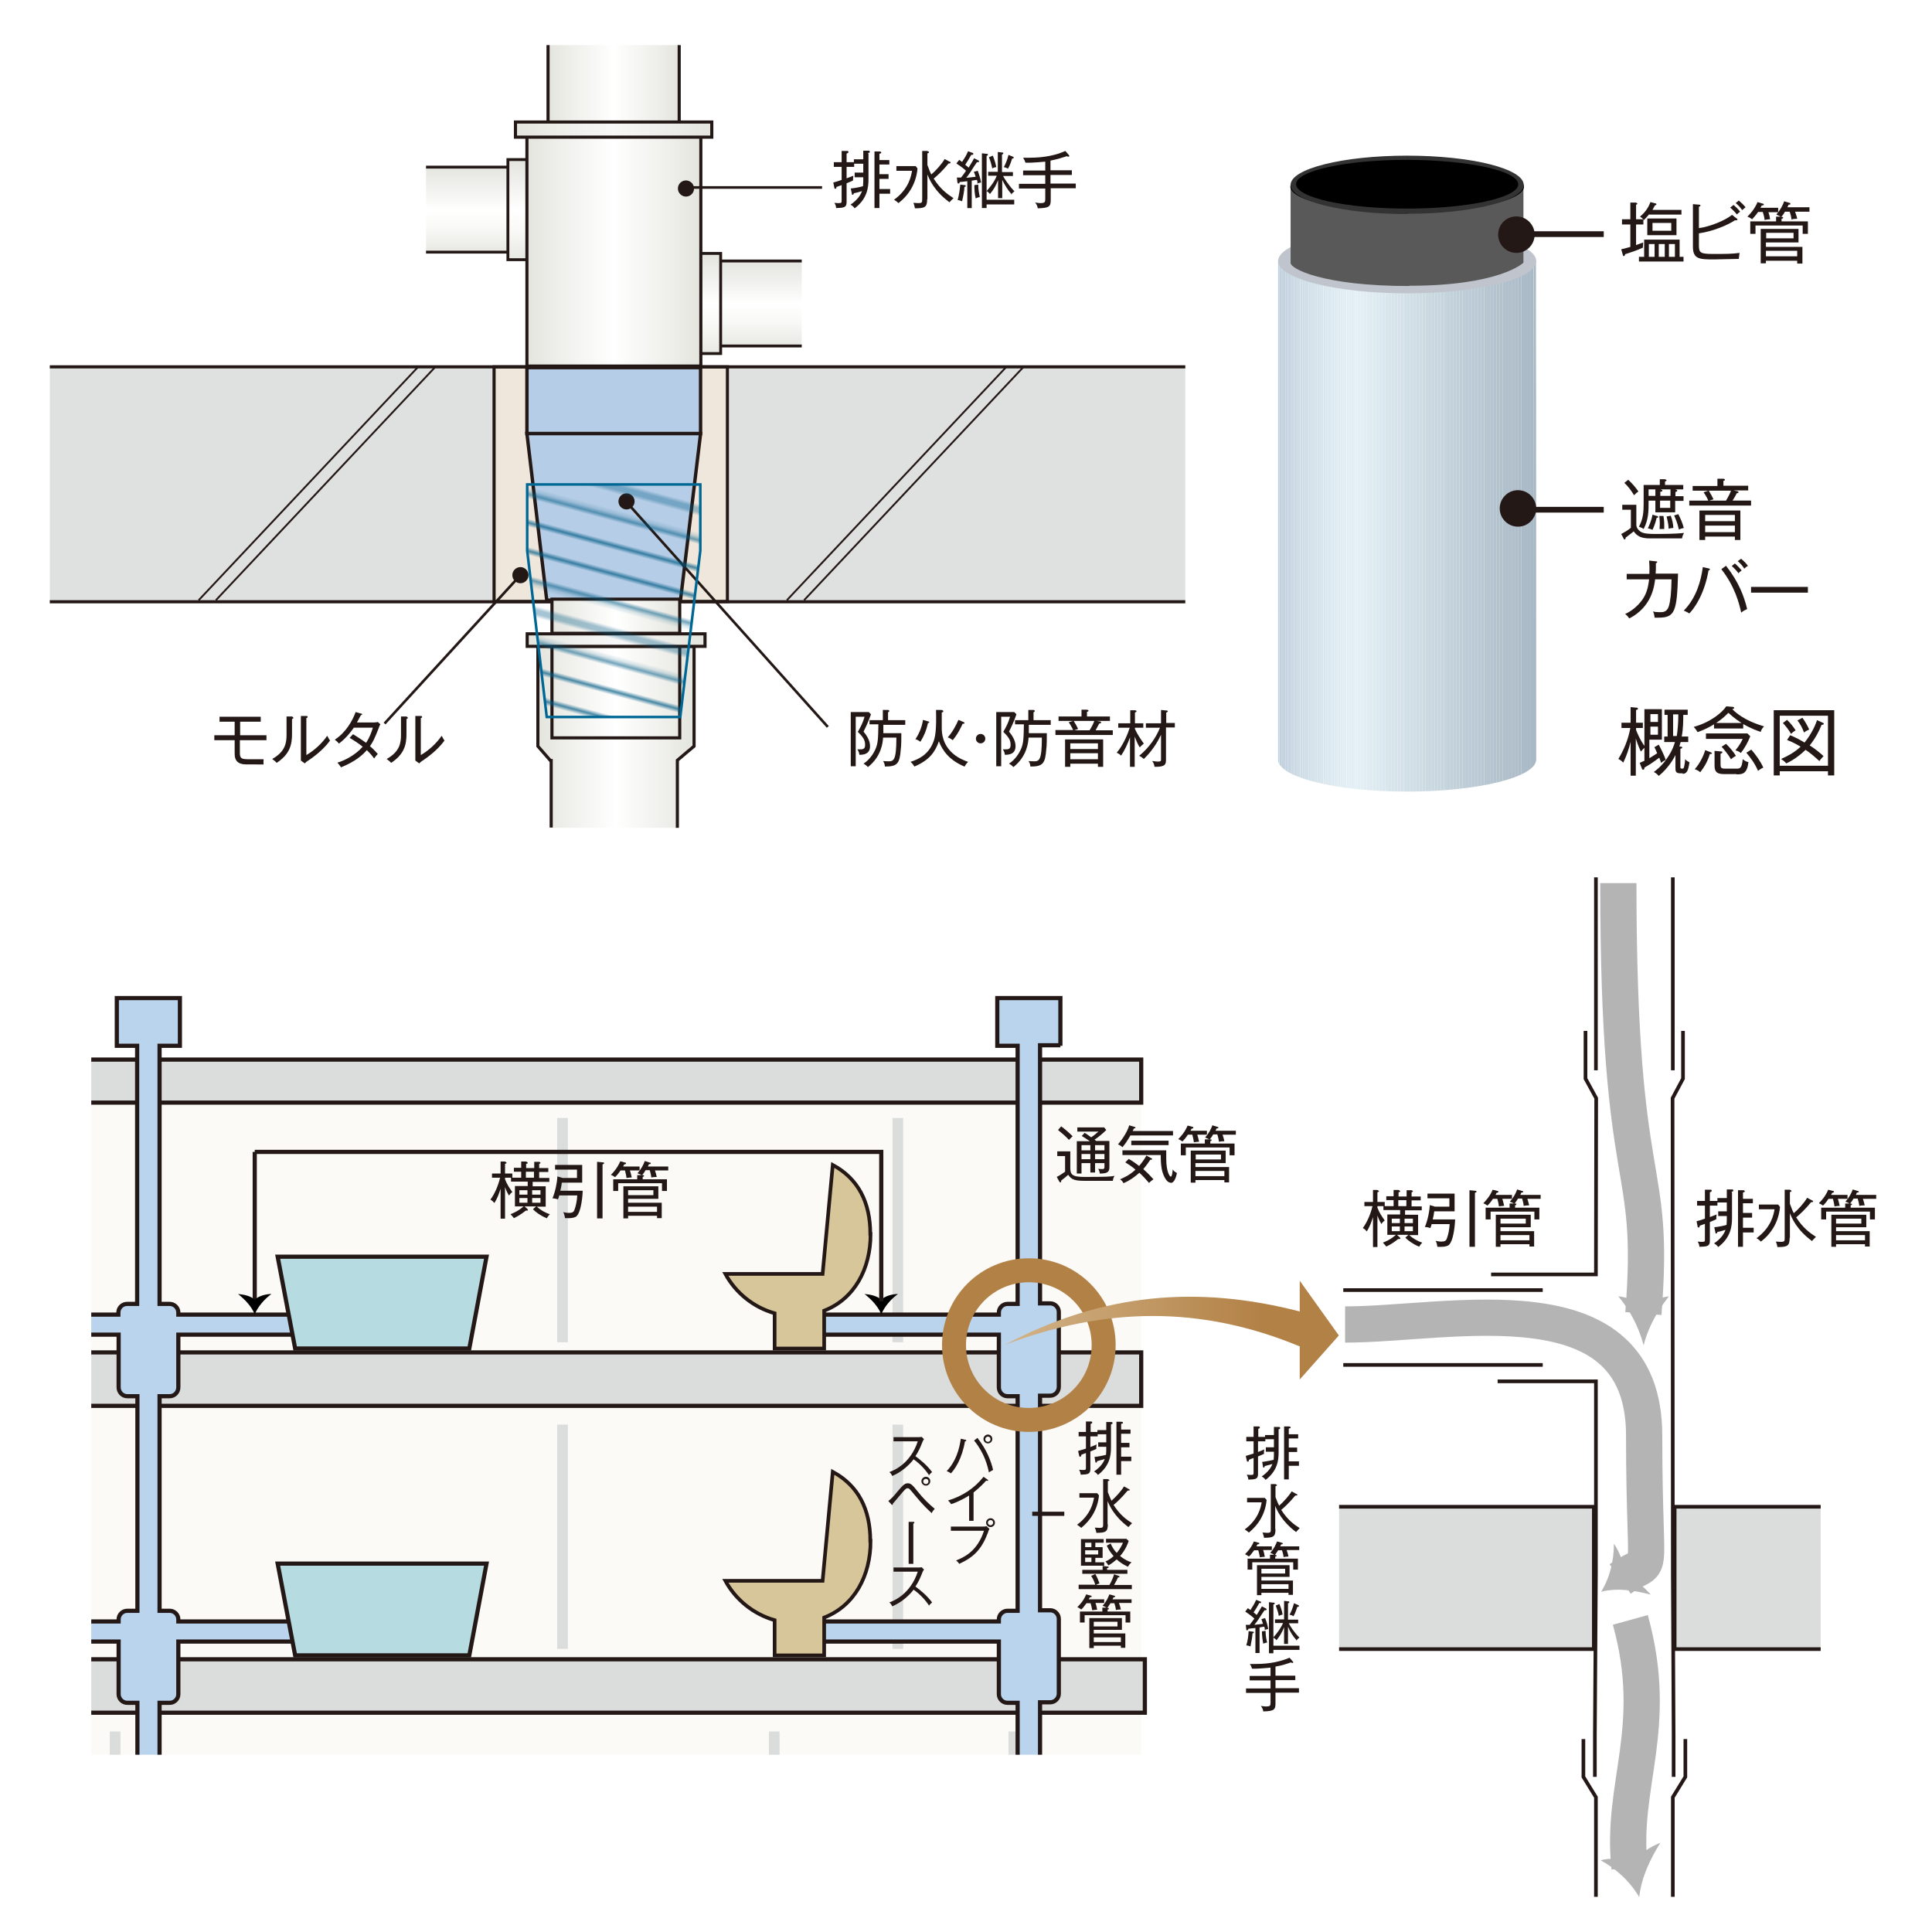 <?xml version="1.0" encoding="UTF-8"?>
<svg xmlns="http://www.w3.org/2000/svg" xmlns:xlink="http://www.w3.org/1999/xlink" version="1.1" viewBox="0 0 741 741">
  <defs>
    <style>
      .cls-1 {
        fill: #d2e0e9;
      }

      .cls-2 {
        fill: #c7d5de;
      }

      .cls-3, .cls-4, .cls-5, .cls-6, .cls-7, .cls-8, .cls-9, .cls-10, .cls-11, .cls-12 {
        fill: none;
      }

      .cls-13 {
        fill: #ddeaf1;
      }

      .cls-14 {
        fill: #abbbc7;
      }

      .cls-15 {
        fill: #b3c3ce;
      }

      .cls-16 {
        fill: #cad9e4;
      }

      .cls-17 {
        fill: #b9c8d3;
      }

      .cls-18 {
        fill: #c9d7e0;
      }

      .cls-19 {
        fill: #d8e5ed;
      }

      .cls-20 {
        fill: #afbeca;
      }

      .cls-21 {
        fill: #d1dfe7;
      }

      .cls-22 {
        fill: #595959;
      }

      .cls-4, .cls-5, .cls-6, .cls-7, .cls-8, .cls-23, .cls-24, .cls-25, .cls-26, .cls-27, .cls-28, .cls-29, .cls-30, .cls-31, .cls-32, .cls-12, .cls-33, .cls-34, .cls-35, .cls-36, .cls-37, .cls-38, .cls-39, .cls-40, .cls-41 {
        stroke: #231815;
      }

      .cls-4, .cls-26, .cls-34, .cls-35, .cls-36, .cls-37 {
        stroke-width: 1.2px;
      }

      .cls-5 {
        stroke-width: .7px;
      }

      .cls-42 {
        fill: #cddbe3;
      }

      .cls-6 {
        stroke-width: 1px;
      }

      .cls-43 {
        fill: #b5c4d0;
      }

      .cls-7, .cls-25, .cls-28, .cls-30 {
        stroke-width: 1.6px;
      }

      .cls-8, .cls-27, .cls-32 {
        stroke-width: 1.4px;
      }

      .cls-44 {
        fill: #cbdae5;
      }

      .cls-23 {
        fill: #b5cde6;
        stroke-width: 1.3px;
      }

      .cls-45 {
        fill: #e2eef5;
      }

      .cls-46 {
        fill: #c3d1da;
      }

      .cls-47 {
        fill: #c6d4dd;
      }

      .cls-48 {
        fill: #e1edf3;
      }

      .cls-49 {
        fill: #cfdde5;
      }

      .cls-50 {
        fill: #cfdde7;
      }

      .cls-51 {
        fill: #becdd7;
      }

      .cls-52 {
        fill: url(#linear-gradient-7);
      }

      .cls-53 {
        fill: url(#linear-gradient-3);
      }

      .cls-54 {
        fill: #c8d7e2;
      }

      .cls-55 {
        fill: #dfebf2;
      }

      .cls-56 {
        fill: #e3eff5;
      }

      .cls-57 {
        fill: #dce9f0;
      }

      .cls-58 {
        fill: #d3e1ea;
      }

      .cls-59 {
        fill: #d9e6ee;
      }

      .cls-60 {
        fill: #bbcad5;
      }

      .cls-61 {
        fill: #d6e3ea;
      }

      .cls-62 {
        fill: url(#linear-gradient);
      }

      .cls-63 {
        fill: #dae7ee;
      }

      .cls-64 {
        fill: #e0ecf2;
      }

      .cls-65 {
        fill: #bac9d4;
      }

      .cls-24 {
        fill: #fcd25b;
      }

      .cls-24, .cls-29, .cls-33 {
        stroke-width: 2.4px;
      }

      .cls-66 {
        fill: #adbcc9;
      }

      .cls-67 {
        fill: #bccbd5;
      }

      .cls-68 {
        fill: #c5d3dc;
      }

      .cls-25 {
        fill: #bad4ee;
      }

      .cls-69 {
        fill: #cedce6;
      }

      .cls-70 {
        fill: #b4c3cf;
      }

      .cls-71 {
        fill: #d3e0e8;
      }

      .cls-26 {
        fill: #f0e7dc;
      }

      .cls-72 {
        fill: url(#_名称未設定グラデーション_9);
      }

      .cls-73 {
        fill: #d4e1e8;
      }

      .cls-74 {
        fill: #c2d0da;
      }

      .cls-75 {
        fill: #acbbc8;
      }

      .cls-76 {
        fill: #b7c6d1;
      }

      .cls-77 {
        fill: #cbd9e1;
      }

      .cls-78 {
        fill: #cedce4;
      }

      .cls-79 {
        clip-path: url(#clippath-1);
      }

      .cls-80 {
        clip-path: url(#clippath-2);
      }

      .cls-81 {
        fill: #b1c0cc;
      }

      .cls-82 {
        fill: #c0d0dd;
      }

      .cls-83, .cls-27, .cls-28, .cls-31 {
        fill: #dbdcdc;
      }

      .cls-84 {
        fill: #ccdae2;
      }

      .cls-85 {
        fill: #d0dee6;
      }

      .cls-86 {
        fill: #a8b8c5;
      }

      .cls-87 {
        fill: #231815;
      }

      .cls-88 {
        fill: #e0edf3;
      }

      .cls-89 {
        fill: #a9b9c6;
      }

      .cls-29 {
        fill: #d4e9d7;
      }

      .cls-90 {
        fill: #c1d1de;
      }

      .cls-91 {
        fill: url(#Unnamed_Pattern_2);
        stroke: #006794;
        stroke-width: 1px;
      }

      .cls-92 {
        fill: #deebf2;
      }

      .cls-93 {
        fill: #d6e4ec;
      }

      .cls-30 {
        fill: #b6dbe1;
      }

      .cls-94 {
        fill: #c0c5cd;
      }

      .cls-95 {
        fill: #d8e5ec;
      }

      .cls-96 {
        fill: #c0ced8;
      }

      .cls-97 {
        fill: #d1dfe9;
      }

      .cls-9 {
        stroke: #005c85;
        stroke-width: .7px;
      }

      .cls-98 {
        fill: #cddbe5;
      }

      .cls-99 {
        fill: #a7b7c4;
      }

      .cls-100 {
        fill: #e2eef4;
      }

      .cls-101 {
        fill: #c4d2db;
      }

      .cls-31 {
        stroke-width: 2.8px;
      }

      .cls-10 {
        stroke: #b28146;
        stroke-width: 9.2px;
      }

      .cls-102 {
        fill: #d0dee8;
      }

      .cls-103 {
        fill: #e1eef4;
      }

      .cls-104 {
        fill: #c1cfd9;
      }

      .cls-105 {
        fill: #b8c7d2;
      }

      .cls-32 {
        fill: #d8c69b;
      }

      .cls-106 {
        fill: #d4e2eb;
      }

      .cls-107 {
        fill: #dfebf1;
      }

      .cls-108 {
        fill: #aabac6;
      }

      .cls-109 {
        fill: #d9e6ed;
      }

      .cls-110 {
        fill: #c3d2df;
      }

      .cls-111 {
        fill: #c8d6df;
      }

      .cls-112 {
        fill: #b4b4b5;
      }

      .cls-113 {
        fill: #c5d4e0;
      }

      .cls-114 {
        fill: #dae7ef;
      }

      .cls-115 {
        fill: #d5e2e9;
      }

      .cls-116 {
        fill: #b2c2cd;
      }

      .cls-117 {
        fill: #ddeaf0;
      }

      .cls-118 {
        fill: #dde9f1;
      }

      .cls-119 {
        fill: #dfe0e0;
      }

      .cls-120 {
        fill: #cad8e0;
      }

      .cls-11 {
        stroke: #b4b4b5;
        stroke-width: 13.9px;
      }

      .cls-121 {
        fill: #aebdc9;
      }

      .cls-122 {
        fill: #d7e5ed;
      }

      .cls-12 {
        stroke-width: 2.2px;
      }

      .cls-123 {
        fill: #d5e3eb;
      }

      .cls-124 {
        fill: #c4d3df;
      }

      .cls-125 {
        fill: #333;
      }

      .cls-126 {
        fill: #d7e4eb;
      }

      .cls-127 {
        fill: #c9d8e3;
      }

      .cls-128 {
        fill: #b0bfcb;
      }

      .cls-129 {
        fill: #c6d6e1;
      }

      .cls-130 {
        fill: #b1c1cc;
      }

      .cls-33 {
        fill: #fcdfa4;
      }

      .cls-131 {
        fill: #b6c5d0;
      }

      .cls-132 {
        clip-path: url(#clippath);
      }

      .cls-34 {
        fill: url(#linear-gradient-10);
      }

      .cls-35 {
        fill: url(#linear-gradient-11);
      }

      .cls-133 {
        fill: #dbe8ef;
      }

      .cls-36 {
        fill: url(#linear-gradient-8);
      }

      .cls-37 {
        fill: url(#linear-gradient-9);
      }

      .cls-134 {
        fill: #e1edf4;
      }

      .cls-38 {
        fill: url(#linear-gradient-5);
      }

      .cls-38, .cls-39, .cls-40, .cls-41 {
        stroke-width: 1.1px;
      }

      .cls-39 {
        fill: url(#linear-gradient-6);
      }

      .cls-40 {
        fill: url(#linear-gradient-4);
      }

      .cls-41 {
        fill: url(#linear-gradient-2);
      }

      .cls-135 {
        fill: #bdccd6;
      }

      .cls-136 {
        fill: url(#_名称未設定グラデーション_10);
      }

      .cls-137 {
        fill: #fbfaf6;
      }

      .cls-138 {
        fill: #e0ecf3;
      }
    </style>
    <clipPath id="clippath">
      <rect class="cls-3" x="35" y="364" width="447.5" height="317.1"/>
    </clipPath>
    <clipPath id="clippath-1">
      <rect class="cls-3" x="-132.3" y="354.9" width="618.3" height="318.1"/>
    </clipPath>
    <linearGradient id="linear-gradient" x1="1273.4" y1="318.6" x2="1082" y2="318.6" gradientTransform="translate(1241.9 217) rotate(-180) scale(.7 -.9)" gradientUnits="userSpaceOnUse">
      <stop offset="0" stop-color="#dec59f"/>
      <stop offset="1" stop-color="#b28146"/>
    </linearGradient>
    <linearGradient id="linear-gradient-2" x1="289.8" y1="132.7" x2="289.8" y2="100.1" gradientUnits="userSpaceOnUse">
      <stop offset="0" stop-color="#e5e5df"/>
      <stop offset="0" stop-color="#e8e8e3"/>
      <stop offset=".3" stop-color="#f9f9f7"/>
      <stop offset=".5" stop-color="#fff"/>
      <stop offset=".8" stop-color="#eeeeeb"/>
      <stop offset="1" stop-color="#e5e5df"/>
    </linearGradient>
    <linearGradient id="linear-gradient-3" x1="210.2" y1="32.4" x2="260.5" y2="32.4" gradientUnits="userSpaceOnUse">
      <stop offset="0" stop-color="#e5e5df"/>
      <stop offset=".5" stop-color="#fff"/>
      <stop offset="1" stop-color="#e5e5df"/>
    </linearGradient>
    <linearGradient id="linear-gradient-4" x1="271.3" y1="135.6" x2="271.3" y2="97.2" xlink:href="#linear-gradient-2"/>
    <linearGradient id="linear-gradient-5" x1="750.2" y1="96.7" x2="750.2" y2="64.1" gradientTransform="translate(931.3) rotate(-180) scale(1 -1)" xlink:href="#linear-gradient-2"/>
    <linearGradient id="linear-gradient-6" x1="731.5" y1="99.6" x2="731.5" y2="61.2" gradientTransform="translate(931.3) rotate(-180) scale(1 -1)" xlink:href="#linear-gradient-2"/>
    <linearGradient id="linear-gradient-7" x1="206.3" y1="282.7" x2="266.2" y2="282.7" xlink:href="#linear-gradient-3"/>
    <linearGradient id="linear-gradient-8" x1="202.1" y1="94.8" x2="268.7" y2="94.8" xlink:href="#linear-gradient-3"/>
    <linearGradient id="linear-gradient-9" x1="202.2" y1="245.5" x2="270.4" y2="245.5" gradientUnits="userSpaceOnUse">
      <stop offset="0" stop-color="#e5e5df"/>
      <stop offset=".5" stop-color="#f7f7f7"/>
      <stop offset="1" stop-color="#e5e5df"/>
    </linearGradient>
    <linearGradient id="linear-gradient-10" x1="211.7" y1="236.3" x2="260.7" y2="236.3" xlink:href="#linear-gradient-3"/>
    <linearGradient id="linear-gradient-11" x1="197.7" y1="49.7" x2="273" y2="49.7" xlink:href="#linear-gradient-9"/>
    <pattern id="Unnamed_Pattern_2" data-name="Unnamed Pattern 2" x="0" y="0" width="72" height="72" patternTransform="translate(-408.9 8374.6) rotate(15.1) scale(1.5) skewX(.1)" patternUnits="userSpaceOnUse" viewBox="0 0 72 72">
      <g>
        <rect class="cls-3" width="72" height="72"/>
        <line class="cls-9" x1="-.2" y1="68.4" x2="72.2" y2="68.4"/>
        <line class="cls-9" x1="-.2" y1="54" x2="72.2" y2="54"/>
        <line class="cls-9" x1="-.2" y1="39.6" x2="72.2" y2="39.6"/>
        <line class="cls-9" x1="-.2" y1="25.2" x2="72.2" y2="25.2"/>
        <line class="cls-9" x1="-.2" y1="10.8" x2="72.2" y2="10.8"/>
        <line class="cls-9" x1="-.2" y1="61.2" x2="72.2" y2="61.2"/>
        <line class="cls-9" x1="-.2" y1="46.8" x2="72.2" y2="46.8"/>
        <line class="cls-9" x1="-.2" y1="32.4" x2="72.2" y2="32.4"/>
        <line class="cls-9" x1="-.2" y1="18" x2="72.2" y2="18"/>
        <line class="cls-9" x1="-.2" y1="3.6" x2="72.2" y2="3.6"/>
      </g>
    </pattern>
    <clipPath id="clippath-2">
      <path class="cls-3" d="M589.1,127v155.5s0-176,0-176v-6.5s-99,0-99,0v8.8s0,176,0,176v6.1h0c0,0,0,.2,0,.3,0,6.9,22.2,12.4,49.5,12.4,27.4,0,49.5-5.5,49.6-12.3,0-.3,0-164-.1-164.2Z"/>
    </clipPath>
    <linearGradient id="_名称未設定グラデーション_10" data-name="名称未設定グラデーション 10" x1="-3093.5" y1="-3707.3" x2="-2997.7" y2="-3707.2" gradientTransform="translate(3714.1 3937.5) scale(1)" gradientUnits="userSpaceOnUse">
      <stop offset="0" stop-color="#000"/>
      <stop offset=".1" stop-color="#0c0c0c"/>
      <stop offset=".3" stop-color="#1a1a1a"/>
      <stop offset=".7" stop-color="#070707"/>
      <stop offset="1" stop-color="#000"/>
    </linearGradient>
    <linearGradient id="_名称未設定グラデーション_9" data-name="名称未設定グラデーション 9" x1="-3091.3" y1="-3708.2" x2="-2999.8" y2="-3708.2" gradientTransform="translate(3714.1 3937.5) scale(1)" gradientUnits="userSpaceOnUse">
      <stop offset="0" stop-color="#000"/>
      <stop offset="0" stop-color="#030303"/>
      <stop offset="0" stop-color="#0e0e0e"/>
      <stop offset=".1" stop-color="#202020"/>
      <stop offset=".2" stop-color="#3a3a3a"/>
      <stop offset=".2" stop-color="#5a5a5a"/>
      <stop offset=".3" stop-color="gray"/>
      <stop offset=".3" stop-color="#6c6c6c"/>
      <stop offset=".5" stop-color="#454545"/>
      <stop offset=".6" stop-color="#272727"/>
      <stop offset=".7" stop-color="#111"/>
      <stop offset=".9" stop-color="#040404"/>
      <stop offset="1" stop-color="#000"/>
    </linearGradient>
  </defs>
  <!-- Generator: Adobe Illustrator 28.7.1, SVG Export Plug-In . SVG Version: 1.2.0 Build 142)  -->
  <g>
    <g id="_レイヤー_1" data-name="レイヤー_1">
      <g>
        <g>
          <path class="cls-87" d="M529.8,469.4c-.9-1.4-1.4-2.9-1.5-3.2v12.1h-1.7v-11.5c-.6,1.8-1.1,3.5-2.4,5.5-.5-.6-.8-.9-1.5-1.3,1.8-2.4,3.1-5.8,3.7-8.4h-3.1v-1.6h3.3v-4.6h1.7c.2.2.6.3.6.5s-.2.2-.6.4v3.7h2.8v1.6h-2.8v.6c.8,2.1,1.7,3.3,2.8,4.9-.4.3-.8.6-1.3,1.4ZM544.2,478.1c-2.4-1-4.1-2.3-5.2-3.4l1.2-1.1h-4.4l1.1,1c0,0,.2.3.2.4,0,.2-.2.2-.3.2s-.4,0-.5,0c-2.2,1.7-3.5,2.4-4.6,2.9-.5-.6-.7-.9-1.3-1.5,1-.4,3-1.2,5-3h-3.3v-7.8h4.9v-1.7h-6.4v-1.5h3.9v-2.3h-2.8v-1.5h2.8v-2.4h1.9c.1.1.6.2.6.5s-.2.3-.6.4v1.6h3.1v-2.4h1.9c.2.1.5.2.5.4s-.2.3-.5.4v1.6h3.5v1.5h-3.5v2.3h3.9v1.5h-6.4v1.7h5v7.8h-3.4c.9.9,3,2.3,5,2.9-.6.6-.8.9-1.2,1.6ZM536.9,467.4h-3.1v1.7h3.1v-1.7ZM536.9,470.4h-3.1v1.8h3.1v-1.8ZM539.4,460.3h-3.1v2.3h3.1v-2.3ZM541.9,467.4h-3.2v1.7h3.2v-1.7ZM541.9,470.4h-3.2v1.8h3.2v-1.8Z"/>
          <path class="cls-87" d="M555.4,477.7c-.7.4-1.9.6-4.1.5-.2-1.4-.5-2-.7-2.3.5.1,1.2.3,2.3.3s1.7-.3,2-1.1c.6-1.6,1-3.6,1.1-5.6h-6.9c-.2.8-.3,1-.5,1.5-.9-.3-1.8-.4-2.1-.4,1.1-2.6,1.8-6.2,1.9-8.4l2,.6h5.5v-3.2h-8.4v-1.8h10.4v6.8h-7.8c-.2,1.5-.4,2.4-.6,3.1h8.6c0,.7-.4,8.8-2.8,10.1ZM565.7,457.4v20.8h-2.1v-21.7l2.1.2c.2,0,.6,0,.6.3s-.2.3-.6.5Z"/>
          <path class="cls-87" d="M576.2,459.8c.2.5.4,1.4.7,2.7-.5,0-1.4.1-2,.2-.1-.9-.3-1.7-.6-2.9h-1.7c-1,1.5-1.6,2.1-2.1,2.6-.3-.2-.8-.6-1.6-.9.9-.9,2.5-2.6,3.6-5.2l1.9.5c.2,0,.3.1.3.3,0,.3-.5.4-.7.4-.2.4-.3.6-.4.8h6.3v1.5h-3.7ZM585.8,459.8c.3.9.5,1.6.7,2.5-.9,0-1.5.1-2.1.2-.1-1-.3-1.8-.6-2.8h-1.6c-.6,1.1-1.1,1.6-1.3,1.9.5,0,.7,0,.7.3s-.4.3-.5.4v.9h9.3v4.5h-1.9v-3h-16.8v3h-1.9v-4.5h9.2v-1.6h1.7c-.7-.4-1.4-.6-1.6-.7,1.5-1.7,2.3-3.3,2.8-4.7l1.9.6c.3,0,.4.1.4.3,0,.3-.3.3-.7.3-.2.5-.3.7-.4.9h7.8v1.5h-5.1ZM586.6,478.2v-1h-11.1v1h-1.8v-12.3h13.4v4.8h-11.6v1.5h12.9v5.9h-1.8ZM585.2,467.4h-9.7v1.9h9.7v-1.9ZM586.6,473.7h-11.1v2h11.1v-2Z"/>
        </g>
        <g>
          <path class="cls-87" d="M655.8,462.5v4.3c1.4-.5,2-.8,2.6-1,0,.2-.2,1-.1,1.8-.4.2-1,.5-2.5,1.1v7.3c0,2.1-1.3,2.1-4,2.2-.1-.9-.3-1.4-.7-2,.8.1,1.6.1,1.7.1,1.1,0,1.1-.2,1.1-1v-5.9c-.7.2-1.8.7-2,.7,0,.3,0,.7-.4.7s-.4-.3-.4-.4l-.4-2c1.2-.3,2.1-.6,3.2-1v-5h-3v-1.8h3v-4.3h2.1c.3,0,.5,0,.5.4s-.3.4-.7.6v3.3h2.9v1.8h-2.9ZM664.3,457.4v9.7c0,3.1-.4,7.5-5.3,11.2-.5-.8-1.4-1.3-1.6-1.4,2.8-1.9,3.9-3.8,4.4-5.2-1.1.3-1.9.6-3.1.8-.1.4-.2.6-.5.6s-.3-.3-.3-.5l-.4-1.9c1.9-.2,3.8-.6,4.7-.9.1-1.2.1-1.9.1-2.8v-.6h-3.3v-1.8h3.3v-3.4h-3.6v-1.7h3.6v-3.3h1.9c.3,0,.6,0,.6.4s-.3.4-.7.5ZM668.5,472.7v5.5h-1.9v-21.7h1.9c.4,0,.7.1.7.4s-.2.3-.7.5v2.4h3.8v1.7h-3.8v3.7h3.5v1.8h-3.5v3.9h4.1v1.8h-4.1Z"/>
          <path class="cls-87" d="M682,462l.7.9c-.5,5.8-3.4,10.3-7.3,13.3-.6-.6-.9-.8-1.7-1.3,5.7-4.2,6.6-9.2,6.9-11.1h-6v-1.8h7.3ZM686.4,474.8c0,3.1-.9,3.5-4.7,3.5,0-.2-.2-1.3-.6-2.1.7,0,1.1.1,1.9.1,1.5,0,1.5-.3,1.5-1.6v-18.4h2c.2.2.6.2.6.5s-.3.3-.6.4v4.5c.7,2,1.2,3.1,1.5,3.6,1.7-1.4,4.1-4.1,5.1-5.9l1.9,1c.2,0,.4.2.4.4s-.3.3-.8.3c-2.4,3-4.8,5.1-5.7,5.8,2.6,4.1,5.3,6,7.6,7.5-.6.6-1,.9-1.5,1.6-5.9-4.3-7.8-8.9-8.5-10.7v9.5Z"/>
          <path class="cls-87" d="M704.9,459.8c.2.5.4,1.4.7,2.7-.5,0-1.4.1-2,.2-.1-.9-.3-1.7-.6-2.9h-1.7c-1,1.5-1.6,2.1-2.1,2.6-.3-.2-.8-.6-1.6-.9.9-.9,2.5-2.6,3.6-5.2l1.9.5c.2,0,.3.1.3.3,0,.3-.5.4-.7.4-.2.4-.3.6-.4.8h6.3v1.5h-3.7ZM714.5,459.8c.3.9.5,1.6.7,2.5-.9,0-1.5.1-2.1.2-.1-1-.3-1.8-.6-2.8h-1.6c-.6,1.1-1.1,1.6-1.3,1.9.5,0,.7,0,.7.3s-.4.3-.5.4v.9h9.3v4.5h-1.9v-3h-16.8v3h-1.9v-4.5h9.2v-1.6h1.7c-.7-.4-1.4-.6-1.6-.7,1.5-1.7,2.3-3.3,2.8-4.7l1.9.6c.3,0,.4.1.4.3,0,.3-.3.3-.7.3-.2.5-.3.7-.4.9h7.8v1.5h-5.1ZM715.3,478.2v-1h-11.1v1h-1.8v-12.3h13.4v4.8h-11.6v1.5h12.9v5.9h-1.8ZM713.9,467.4h-9.7v1.9h9.7v-1.9ZM715.3,473.7h-11.1v2h11.1v-2Z"/>
        </g>
        <polyline class="cls-27" points="513.6 632.5 611.3 632.5 611.3 577.9 513.6 577.9"/>
        <polyline class="cls-27" points="698.3 577.9 642.3 577.9 642.3 632.5 698.3 632.5"/>
        <line class="cls-8" x1="641.6" y1="336.5" x2="641.6" y2="410.5"/>
        <line class="cls-8" x1="612.1" y1="336.5" x2="612.1" y2="410.5"/>
        <polyline class="cls-8" points="641.6 727.5 641.6 689.3 646.4 681.5 646.4 667"/>
        <polyline class="cls-8" points="612.1 727.5 612.1 689.3 607.3 681.5 607.3 667"/>
        <polyline class="cls-8" points="611.7 681.5 611.7 665.4 612.1 603.4 612.1 529.8 574.4 529.8"/>
        <polyline class="cls-8" points="645.5 395.4 645.5 413.7 641.5 421.2 641.6 603.4 641.9 665.4 641.9 681.5"/>
        <polyline class="cls-8" points="608.1 395.4 608.1 413.7 612.2 421.2 612.1 488.8 571.9 488.8"/>
        <line class="cls-8" x1="591.7" y1="494.8" x2="515.2" y2="494.8"/>
        <line class="cls-8" x1="591.7" y1="523.5" x2="515.2" y2="523.5"/>
        <path class="cls-11" d="M620.7,338.7c0,122.9,14.5,103.9,9.6,165.1"/>
        <path class="cls-112" d="M630.4,502.6c-2.3-3.5-6.6-5.2-9.7-5.4,4.1,4.9,7.7,11.2,9.7,18.8,1.9-7.6,5.7-13.7,9.7-18.8-3.3.4-7.3,1.7-9.7,5.4Z"/>
        <path class="cls-11" d="M515.9,508c40.6,0,114.7-18.4,114.7,42.6s4.7,45-9.2,55"/>
        <path class="cls-112" d="M622.7,604.3c.6-3.9-1.5-9.1-3.7-12.2,0,6.4-1.5,12.9-4.9,18.4,6.3-1.6,12.8-.5,19,1.1-2.7-3.1-6.4-6.5-10.5-7.3Z"/>
        <path class="cls-11" d="M625.3,621.3c11.5,41.6-3.8,63.1-.3,95"/>
        <path class="cls-112" d="M626.3,715.1c-3.3-2.5-8.8-2.6-12.4-1.6,5.7,3.1,11,7.7,14.8,14.1.9-7.8,4.3-14.7,8.1-20.8-3.8,1.5-8.3,4.1-10.5,8.4Z"/>
        <g>
          <path class="cls-87" d="M482.5,552.8v4.1c1.3-.5,1.8-.7,2.4-1,0,.2-.2,1-.1,1.7-.4.2-1,.5-2.3,1v6.8c0,2-1.2,2-3.7,2.1-.1-.9-.3-1.3-.6-1.9.7.1,1.5.1,1.6.1,1,0,1-.2,1-1v-5.5c-.6.2-1.7.6-1.8.7,0,.3,0,.7-.4.7s-.4-.3-.4-.4l-.4-1.8c1.1-.3,2-.6,3-.9v-4.7h-2.8v-1.7h2.8v-4h1.9c.2,0,.5,0,.5.4s-.3.4-.6.5v3.1h2.7v1.7h-2.7ZM490.4,548v9.1c0,2.9-.4,7-5,10.5-.5-.8-1.3-1.2-1.5-1.3,2.6-1.8,3.7-3.6,4.1-4.8-1,.3-1.8.5-2.9.8-.1.4-.2.6-.4.6s-.3-.2-.3-.4l-.3-1.8c1.8-.2,3.6-.6,4.4-.8.1-1.1.1-1.8.1-2.6v-.5h-3.1v-1.7h3.1v-3.1h-3.4v-1.6h3.4v-3.1h1.8c.3,0,.6,0,.6.4s-.3.4-.6.5ZM494.3,562.3v5.1h-1.8v-20.3h1.8c.4,0,.7.1.7.4s-.2.3-.7.4v2.2h3.6v1.6h-3.6v3.5h3.2v1.7h-3.2v3.6h3.9v1.7h-3.9Z"/>
          <path class="cls-87" d="M485.1,574.5l.7.8c-.5,5.4-3.2,9.6-6.8,12.5-.6-.5-.8-.7-1.6-1.2,5.3-3.9,6.2-8.6,6.5-10.4h-5.6v-1.7h6.8ZM489.2,586.5c0,2.9-.8,3.3-4.4,3.3,0-.2-.2-1.2-.6-2,.6,0,1.1.1,1.8.1,1.4,0,1.4-.3,1.4-1.5v-17.2h1.8c.2.2.6.2.6.4s-.2.3-.6.4v4.2c.7,1.9,1.2,2.9,1.4,3.3,1.6-1.4,3.8-3.8,4.8-5.5l1.8,1c.2,0,.4.2.4.4s-.3.2-.8.2c-2.3,2.8-4.5,4.8-5.4,5.5,2.4,3.8,5,5.7,7.1,7-.6.6-.9.9-1.4,1.5-5.5-4.1-7.3-8.3-8-10v8.9Z"/>
          <path class="cls-87" d="M484.5,594.6c.2.5.4,1.3.6,2.5-.5,0-1.3.1-1.9.2-.1-.8-.3-1.6-.6-2.7h-1.6c-1,1.4-1.5,2-2,2.4-.3-.2-.8-.6-1.5-.9.8-.8,2.4-2.4,3.4-4.9l1.8.5c.2,0,.3.1.3.3,0,.3-.5.3-.7.3-.2.4-.3.5-.4.8h5.9v1.4h-3.4ZM493.5,594.6c.3.8.5,1.5.7,2.4-.9,0-1.4.1-1.9.2-.1-1-.3-1.7-.6-2.6h-1.5c-.6,1-1,1.5-1.2,1.8.4,0,.6,0,.6.3s-.3.3-.5.3v.8h8.7v4.2h-1.8v-2.8h-15.7v2.8h-1.8v-4.2h8.6v-1.5h1.6c-.6-.4-1.3-.6-1.5-.7,1.4-1.6,2.1-3.1,2.6-4.4l1.8.5c.2,0,.4.1.4.3,0,.3-.3.3-.6.3-.2.4-.3.6-.4.8h7.3v1.4h-4.8ZM494.2,611.8v-.9h-10.4v.9h-1.7v-11.5h12.5v4.5h-10.8v1.4h12.1v5.5h-1.7ZM492.9,601.7h-9.1v1.8h9.1v-1.8ZM494.2,607.6h-10.4v1.8h10.4v-1.8Z"/>
          <path class="cls-87" d="M485.1,625c0-.4,0-.6-.2-1.1-.3,0-1.5.2-1.8.3v9.8h-1.6v-9.6c-1.7.2-2.2.2-2.7.3,0,.2-.2.6-.5.6s-.3-.2-.3-.4l-.2-1.7c1,0,1.2,0,1.5,0,.5-.7,1.2-1.6,1.8-2.4-.5-.5-1.7-1.5-3.5-2.7l1-1.3c.3.2.4.3,1,.7,1-1.6,1.3-2,2.2-3.9l1.5.6c.2,0,.4.2.4.4,0,.3-.4.3-.7.2-.6,1.1-1.4,2.5-2.2,3.6.6.5,1,.8,1.2,1,1.3-2.1,1.6-2.7,2-3.3l1.5.8c.2,0,.3.2.3.4,0,.2-.2.3-.4.3s-.3,0-.4,0c-.4.5-1.9,2.8-2.2,3.3-.7,1-.9,1.3-1.7,2.3.3,0,2.2-.3,3.3-.4-.1-.5-.4-1.1-.6-1.8l1.4-.4c.4.9,1,2.6,1.2,4.2-.7.1-1,.2-1.5.4ZM480.4,626.4c-.1,1.6-.4,3.1-.8,5.1-.9-.4-1.2-.4-1.6-.4.6-2,.8-3.7.9-5.5l1.6.2c.1,0,.4,0,.4.3s-.3.3-.6.4ZM484.5,630.4c-.3-1.5-.5-3.3-.5-4.7l1.4-.2c0,2.1.4,3.6.6,4.5-.4,0-.9.2-1.5.4ZM497.2,629c-1.2-1.3-2.4-3.1-3.2-5.1v6.6h-1.5v-6.4c-.8,2-1.5,3.2-2.9,5-.4-.5-.7-.7-1.2-1v3.1h10v1.6h-10v1.3h-1.7v-19.6l1.8.2c.2,0,.4,0,.4.3s-.3.3-.5.4v12.6c1.5-1.7,2.9-3.6,3.7-5.5h-3.1v-1.4h3.5v-7.1l1.7.2c.2,0,.3.1.3.3,0,.3-.3.4-.5.4v6.3h3.9v1.4h-3.6c.6,1.2,1.9,3.3,4.1,5.5-.5.3-.8.6-1.2,1.2ZM490.5,619.9c-.2-1.3-.6-2.5-1.2-4.1l1.4-.6c1,2.4,1.2,3.6,1.2,4.1-.6,0-1.2.4-1.5.5ZM497.6,616.2c-.2.5-.7,2.4-1.5,3.7-.6-.4-1-.5-1.5-.6.6-1.1,1.2-2.5,1.7-4.4l1.6.7c.2,0,.3.2.3.4,0,.3-.3.3-.6.3Z"/>
          <path class="cls-87" d="M489.2,649.2v4.1c0,2.4-.5,3-4.7,3.1,0-.7-.5-1.6-.9-2.1.5,0,1.1.2,2,.2,1.5,0,1.7-.3,1.7-1.4v-3.8h-9.4v-1.7h9.4v-3.1h-8v-1.7h8v-3.2c-.5,0-4.3.5-7.1.4-.2-.7-.4-1.1-.8-1.8.6,0,1.2,0,2.3,0,5.4,0,9.6-1,12.9-2.4l1.2,1.4c.1.1.2.2.2.4s0,.2-.3.2-.4-.1-.6-.2c-1.1.4-3.4,1.2-5.9,1.6v3.5h7.6v1.7h-7.6v3.1h9v1.7h-9Z"/>
        </g>
        <g class="cls-132">
          <g>
            <path class="cls-87" d="M235.2,716.4v3.5c1.1-.4,1.6-.6,2.1-.8,0,.2-.2.8,0,1.4-.3.2-.8.4-2,.9v5.8c0,1.7-1,1.7-3.2,1.8-.1-.7-.2-1.1-.5-1.6.6.1,1.3.1,1.3.1.9,0,.9-.2.9-.8v-4.7c-.5.2-1.5.5-1.6.6,0,.2,0,.6-.3.6s-.3-.2-.3-.3l-.3-1.6c1-.2,1.7-.5,2.6-.8v-4h-2.4v-1.4h2.4v-3.4h1.6c.2,0,.4,0,.4.3s-.2.3-.5.5v2.7h2.3v1.4h-2.3ZM242,712.3v7.8c0,2.5-.3,6-4.2,9-.4-.6-1.1-1-1.3-1.1,2.3-1.5,3.1-3.1,3.5-4.1-.9.3-1.5.5-2.5.6,0,.3-.1.5-.4.5s-.2-.2-.3-.4l-.3-1.6c1.5-.2,3.1-.5,3.8-.7.1-.9.1-1.5.1-2.2v-.5h-2.7v-1.4h2.7v-2.7h-2.9v-1.3h2.9v-2.7h1.6c.2,0,.5,0,.5.3s-.2.3-.5.4ZM245.3,724.5v4.4h-1.6v-17.4h1.5c.3,0,.6,0,.6.3s-.2.2-.6.4v1.9h3.1v1.4h-3.1v3h2.8v1.4h-2.8v3.1h3.3v1.5h-3.3Z"/>
            <path class="cls-87" d="M256.2,716l.6.7c-.4,4.6-2.8,8.2-5.8,10.7-.5-.5-.7-.6-1.4-1,4.6-3.3,5.3-7.3,5.5-8.9h-4.8v-1.4h5.8ZM259.7,726.2c0,2.5-.7,2.8-3.8,2.8,0-.2-.1-1-.5-1.7.5,0,.9.1,1.5.1,1.2,0,1.2-.3,1.2-1.3v-14.7h1.6c.2.1.5.2.5.4s-.2.2-.5.3v3.6c.6,1.6,1,2.4,1.2,2.8,1.4-1.2,3.2-3.3,4.1-4.7l1.5.8c.1,0,.3.2.3.3s-.2.2-.6.2c-2,2.4-3.9,4.1-4.6,4.7,2.1,3.2,4.3,4.8,6.1,6-.5.5-.8.8-1.2,1.3-4.7-3.5-6.2-7.1-6.8-8.6v7.6Z"/>
            <path class="cls-87" d="M274.6,714.2c.1.4.3,1.1.6,2.1-.4,0-1.1,0-1.6.2,0-.7-.2-1.4-.5-2.3h-1.3c-.8,1.2-1.3,1.7-1.7,2.1-.3-.2-.7-.5-1.3-.8.7-.7,2-2.1,2.9-4.2l1.5.4c.2,0,.3,0,.3.2,0,.3-.4.3-.6.3-.2.3-.2.5-.3.7h5.1v1.2h-2.9ZM282.3,714.2c.2.7.4,1.3.6,2-.7,0-1.2,0-1.6.2,0-.8-.2-1.4-.5-2.2h-1.3c-.5.9-.9,1.3-1.1,1.5.4,0,.5,0,.5.2s-.3.3-.4.3v.7h7.5v3.6h-1.5v-2.4h-13.4v2.4h-1.5v-3.6h7.3v-1.3h1.4c-.5-.3-1.1-.5-1.3-.6,1.2-1.4,1.8-2.6,2.3-3.8l1.5.5c.2,0,.3.1.3.3,0,.2-.2.2-.6.2-.2.4-.2.5-.3.7h6.3v1.2h-4.1ZM282.9,728.9v-.8h-8.9v.8h-1.5v-9.8h10.7v3.8h-9.3v1.2h10.4v4.7h-1.5ZM281.8,720.3h-7.8v1.5h7.8v-1.5ZM282.9,725.3h-8.9v1.6h8.9v-1.6Z"/>
            <path class="cls-87" d="M303.5,724.1c-.2-.3-.5-.9-1.1-2-2.3.1-2.6.1-5.3.2v6.6h-1.6v-6.5c-4.9.2-5.2.2-6.6.2,0,.3,0,.5-.3.5s-.2-.2-.3-.5l-.3-1.6c1.3,0,2.4,0,5.1,0,.2-.2.5-.4.8-.7-.6-.6-2.7-2.6-4.6-3.9l1-1.1c.4.2,1,.7,2.1,1.7.6-.6,1.8-1.9,2.6-3-1.2,0-2.4.1-3.5.1s-1.5,0-2.2,0c-.2-.9-.5-1.3-.6-1.5.7,0,1.8.1,3.5.1,3.3,0,6.7-.2,9.8-1.3l1,1.2c0,0,.1.2.1.3s0,.2-.2.2-.3-.1-.5-.2c-1.9.5-4.1.9-6.9,1.1l1,.6c.1,0,.2.2.2.3s-.2.2-.2.2-.2,0-.3,0c-.7.9-2,2.3-2.7,3,.7.7,1.1,1,1.4,1.3,1.2-1.1,3.4-3.5,4.2-4.7l1.5.8c.2,0,.2.2.2.3,0,.3-.5.2-.7.2-.9,1-2.3,2.6-5,5,2.6,0,2.7,0,6.3-.2-.7-1-1.3-1.6-1.7-2.1l1.3-.8c1.4,1.5,2.8,3.4,3.8,5.3-.7.4-1,.6-1.3.9ZM293.4,724.7c0,0-.2,0-.3,0-.8,1.2-2.6,3.1-3.8,4-.3-.3-.8-.7-1.3-1,1.4-1,3.1-2.6,4.1-4.2l1.4.7c0,0,.3.2.3.3s0,.2-.3.2ZM302.8,728.7c-1.6-1.3-2.9-2.7-4.2-4.5l1.2-.9c1.6,2.5,3.6,3.9,4.2,4.4-.6.3-.8.5-1.3,1Z"/>
            <path class="cls-87" d="M308.4,722.7c-.2,1.9-.6,3.4-.9,4.5-.2,0-.8-.3-1.4-.4.7-1.9.9-3.1,1.1-4.8l1.3.3c.2,0,.4,0,.4.3s-.3.3-.5.3ZM312.2,721.6c0-.5-.1-.7-.2-1.2-.4,0-.8.1-1.2.2v8.4h-1.4v-8.3c-.4,0-2,.2-2.4.2,0,.2-.2.4-.3.4s-.3-.2-.3-.4l-.2-1.3c.3,0,.7,0,1.5,0,.9-1.1,1.2-1.7,1.4-2-.3-.3-1.5-1.6-2.8-2.7l.8-1.2c.6.5.8.7,1,.9.3-.5,1.2-2,1.7-3.3l1.3.6c.2,0,.3.2.3.3,0,.2-.3.2-.6.2-.5,1.1-1.6,2.7-1.8,3,.3.3.6.7.9,1,1-1.5,1.6-2.5,1.9-3.1l1.2.7c0,0,.3.2.3.3,0,.2-.3.2-.6.2-.3.5-2.3,3.4-2.7,3.8-.4.5-.6.8-.8,1,.8,0,1.7-.1,2.5-.2-.2-.6-.3-1.1-.5-1.7l1.2-.3c.7,2,1,3.4,1.1,3.9-.5.1-.9.2-1.4.4ZM312,725.9c-.2-.8-.4-2.4-.5-3.7l1.2-.3c0,1,.3,2.3.6,3.5-.7.2-.9.2-1.4.4ZM317.2,721.3c0,4.4-1.7,6.4-4,7.6-.4-.6-.6-.9-1.1-1.2,3.6-1.7,3.6-4.4,3.6-7.2l1.5.2c.2,0,.4,0,.4.2s-.2.3-.4.3ZM322.5,720.9c-.5-1-.7-1.4-.9-1.7-4.9.6-5,.6-7.4.7,0,.1,0,.4-.3.4s-.2-.2-.3-.4l-.2-1.4c.4,0,.8,0,1.7,0,.8-1.3,1.3-2.3,1.7-3.3h-3.5v-1.4h4v-2.4h1.5c.2.1.5.1.5.3s-.1.2-.5.4v1.7h4.8v1.4h-5.9.4c.2.2.5.2.5.4s-.4.2-.6.2c-.5,1.1-.9,1.7-1.4,2.5.3,0,2.4-.2,4.2-.4-.6-.9-.9-1.3-1.1-1.5l1.1-.9c1.1,1.2,2,2.8,2.8,4.2-.5.2-.7.5-1.2.9ZM321.9,728.7h-1.3c-1.6,0-1.9-.7-1.9-1.9v-6.2h1.5c.2.1.5.2.5.3s-.2.3-.5.4v5.2c0,.7,0,.8,1.1.8s1.1-.1,1.2-2.2c.2.2.6.5,1.4.7-.3,2.5-1,2.9-2.1,2.9Z"/>
            <path class="cls-87" d="M334.2,714.7h-2v-2.1h2v2.1ZM334.1,727.5h-1.7v-10.9h1.7v10.9Z"/>
            <path class="cls-87" d="M338.5,716.6v1.3c.3-.5,1.1-1.6,3.1-1.6s1.9,0,2.8,1.9c.4-.7,1.1-1.9,3.1-1.9s3.2,1.3,3.2,3.3v8h-1.7v-7.6c0-1-.3-2.2-1.9-2.2-2.3,0-2.5,2.3-2.5,2.9v7h-1.7v-7.6c0-.4,0-2.2-1.9-2.2s-2.5,1.8-2.5,2.7v7.1h-1.7v-10.9h1.7Z"/>
            <path class="cls-87" d="M353.4,719.8c0-2.5,2.2-3.5,4.6-3.5s4.5.5,4.5,3.6v5.9c0,.4.1,1.3.5,1.6v.2h-1.9c-.3-.4-.3-1.1-.3-1.3-1,1.1-2.5,1.8-4,1.8s-3.9-.9-3.9-3.4,2.2-2.9,5.9-3.5c1.3-.2,2.1-.3,2.1-1.4s-.3-2-2.8-2-2.8.6-2.8,2.1h-1.7ZM360.7,721.9c-.5.3-.7.3-2.2.6-3.2.5-3.9.9-3.9,2.1s.5,1.9,2.4,1.9,3.7-1.6,3.7-2.6v-2Z"/>
            <path class="cls-87" d="M375.2,717.7c-.2,0-.3-.1-.6-.1-.6,0-1,.3-1.2.5.1.3.2.6.2,1.1,0,1.9-1.6,3-4.1,3s-1.5-.1-1.9-.2c-.2,0-.9.4-.9.8s.5.7,2.8.9c2.3.2,3.4.3,4.2.9.7.5,1.1,1.2,1.1,2.2,0,3.3-4.7,3.3-5.3,3.3-2.3,0-5.1-.5-5.1-3.1s0-1.9,1.8-2.6c-.5-.2-1.2-.6-1.2-1.4s.2-1,1.5-1.5c-.4-.3-1.3-.9-1.3-2.4s1.6-3,4.2-3,2.7.5,3.2.9c.2-.2.8-1,2-1s.4,0,.5,0v1.5ZM366.3,726.8c0,1.2,1,1.9,3.5,1.9s3.4-.2,3.4-1.9-.9-1.4-1.1-1.5c-.6-.2-3.1-.4-3.9-.5-.9.3-1.8.6-1.8,1.9ZM367.1,719.2c0,1.7,2.1,1.7,2.4,1.7.2,0,2.4,0,2.4-1.7s-.9-1.7-2.4-1.7-2.4.7-2.4,1.7Z"/>
            <path class="cls-87" d="M386.2,724.1c-.3,1.1-.9,3.8-4.8,3.8s-5.2-4.3-5.2-5.9c0-3.2,1.6-5.8,5-5.8s5.1,2.6,5.1,6.3h-8.4c.1,2.4,1,4,3.4,4s2.7,0,3-2.3h1.8ZM384.6,721.1c-.3-2.2-1.4-3.5-3.3-3.5s-3,1.3-3.3,3.5h6.6Z"/>
            <path class="cls-87" d="M397.1,714.7h-2v-2.1h2v2.1ZM396.9,727.5h-1.7v-10.9h1.7v10.9Z"/>
            <path class="cls-87" d="M401.5,712.6v14.9h-1.7v-14.9h1.7Z"/>
            <path class="cls-87" d="M406.1,712.6v14.9h-1.7v-14.9h1.7Z"/>
            <path class="cls-87" d="M410.6,716.6v7.1c0,.5.2,2.8,2.7,2.8s3-1.6,3-3.1v-6.7h1.7v10.9h-1.7v-1.6c-.4.5-1.4,2-3.5,2s-3.9-1.3-3.9-4.1v-7.2h1.7Z"/>
            <path class="cls-87" d="M421.9,724.2c.2,2,1.9,2.2,2.6,2.2s2.8,0,2.8-1.8-.6-1.4-2.9-2c-2.7-.8-4-1.2-4-3.3s2.5-3.1,4.2-3.1c3.9,0,4.2,2.4,4.4,3.4h-1.8c0-1.9-2-2-2.5-2-1.6,0-2.4.7-2.4,1.5s.3,1.2,3.1,2.1c2.4.8,3.8,1.3,3.8,3.2s-2.2,3.4-4.4,3.4c-4.1,0-4.5-2.7-4.6-3.7h1.8Z"/>
            <path class="cls-87" d="M433.8,713.6v3h2.4v1.4h-2.4v7.2c0,1.1.9,1.2,1.8,1.2h.6v1.5c-.2,0-.4,0-.9,0-1.1,0-3.2,0-3.2-2.7v-7.3h-1.8v-1.4h1.8v-3h1.7Z"/>
          </g>
          <g>
            <path class="cls-87" d="M40.2,695.7v-1.7h17.1v1.7h-17.1Z"/>
            <path class="cls-87" d="M68.7,693.6v1.3h-9.6v-1.3h5.3c.4-.7,1-2.3,1.3-3.6l1.5.6c.1,0,.3.2.3.3,0,.2-.3.2-.5.2-.4.9-1,2.1-1.2,2.5h2.8ZM68.4,688.4v1.3h-8.7v-1.3h3.5v-2.2h1.7c.2.1.4.2.4.3s0,.2-.5.3v1.5h3.6ZM67.5,703.6h-1.6v-1.1h-4v1.2h-1.6v-7.5h7.2v7.5ZM61.9,690c.6,1.2.9,2,1.3,3.1l-1.4.5c-.3-1.2-.7-1.9-1.3-3l1.3-.6ZM61.9,697.5v3.6h4v-3.6h-4ZM76.4,688c-.5,1.3-1.1,2.6-2.5,5.2.8.8,2.5,2.5,2.5,4.9s-2.4,3.4-3.9,3.5c-.2-1-.6-1.4-.9-1.7.3,0,.8,0,1.3,0,.8,0,2-.2,2-1.7s-1.6-3.9-2.8-4.8c.8-1.4,1.9-3.7,2.2-4.8h-3.3v15.1h-1.5v-16.4h6l.8.8Z"/>
            <path class="cls-87" d="M77.9,703.1v-1.3h5.5c0-.3-.5-1.7-1.4-2.9l1.3-.6c.6,1,.9,1.8,1.4,3.1-.6.2-1,.4-1.1.5h4.3c.4-.7,1.1-2.1,1.5-3.5l1.5.5c.1,0,.4.1.4.3s-.2.2-.5.3c-.3.7-.6,1.3-1.3,2.4h5.8v1.3h-17.4ZM78.6,695.4v-8.6h7.4v1.2h-2.7v1.4h2.4v3.5h-2.4v1.4h2.9v1.1h-7.6ZM79.1,698.2v-1.3h6.7v-1.3l1.5.2c.4,0,.6,0,.6.2s-.1.2-.5.3v.6h6.7v1.3h-14.9ZM82.1,687.9h-2v1.4h2v-1.4ZM84.4,690.4h-4.3v1.4h4.3v-1.4ZM82.1,692.8h-2v1.4h2v-1.4ZM94,695.9c-1.7-.8-2.8-1.6-3.7-2.4-.6.6-1.6,1.3-2.8,2-.2-.3-.5-.8-1-1.3,1.3-.6,2.5-1.6,2.7-1.8-1.4-1.6-1.9-2.7-2.2-3.4l1.3-.6c.4,1,.9,2,2,3.1,1.2-1.4,1.8-2.7,2-3.3h-5.6v-1.3h6.6l.8.7c-.3.8-.9,2.8-2.8,4.9,1.7,1.3,3.1,1.9,3.7,2.1-.5.4-.9.9-1.1,1.3Z"/>
            <path class="cls-87" d="M102.3,688.9c.1.4.3,1.1.6,2.1-.4,0-1.1,0-1.6.2,0-.7-.2-1.4-.5-2.3h-1.3c-.8,1.2-1.3,1.7-1.7,2.1-.3-.2-.7-.5-1.3-.8.7-.7,2-2.1,2.9-4.2l1.5.4c.2,0,.3,0,.3.2,0,.3-.4.3-.6.3-.2.3-.2.5-.3.7h5.1v1.2h-2.9ZM110,688.9c.2.7.4,1.3.6,2-.7,0-1.2,0-1.6.2,0-.8-.2-1.4-.5-2.2h-1.3c-.5.9-.9,1.3-1.1,1.5.4,0,.5,0,.5.2s-.3.3-.4.3v.7h7.5v3.6h-1.5v-2.4h-13.4v2.4h-1.5v-3.6h7.3v-1.3h1.4c-.5-.3-1.1-.5-1.3-.6,1.2-1.4,1.8-2.6,2.3-3.8l1.5.5c.2,0,.3.1.3.3,0,.2-.2.2-.6.2-.2.4-.2.5-.3.7h6.3v1.2h-4.1ZM110.6,703.6v-.8h-8.9v.8h-1.5v-9.8h10.7v3.8h-9.3v1.2h10.4v4.7h-1.5ZM109.5,694.9h-7.8v1.5h7.8v-1.5ZM110.6,700h-8.9v1.6h8.9v-1.6Z"/>
            <path class="cls-87" d="M126.4,695.6c0,.5,0,1.3,0,2.2s0,1.3,0,1.8c-1,0-1.3,0-1.6,0,0-.5,0-1.1,0-2s0-1,0-1.3c-3.7,1.8-3.9,2.9-3.9,3.6s0,1.6,3.9,1.6,4.9-.5,5.8-.8c-.1.6-.2,1-.2,1.7-.7.1-2.2.5-4.9.5s-6.1,0-6.1-3,2.2-3.7,5.2-5.1c-.2-.6-.4-1.5-1.9-1.5s-3,1.3-3.4,1.9c-.4.4-1.3,1.5-2,2.7l-1.3-1c.6-.6,2.8-3.1,4.7-6.5-2.1,0-2.4,0-3.9,0v-1.6c.7,0,1.2.1,2.7.1s1.1,0,1.9,0c.5-.9.9-1.8,1.2-2.8l1.6.4c.2,0,.4,0,.4.3s-.3.3-.5.3c-.2.5-.4,1-.8,1.6,1.3-.2,3.3-.4,5-1v1.7c-2.2.5-4.7.8-5.8.9-.6,1-1,1.7-1.5,2.4.7-.4,1.4-.5,2.1-.5,1.5,0,2.5.7,3,2,.7-.3,3.8-1.6,4.4-1.9l.6,1.7c-2.3.6-4,1.3-4.8,1.7Z"/>
            <path class="cls-87" d="M137.6,692.9c.6.8,1.6,2.3,1.6,4.3s-1.5,2.8-3,2.8c0-.9-.4-1.4-.6-1.7.2,0,.5,0,.9,0,.9,0,1.3-.4,1.3-1.3,0-2-1-3.1-1.9-4,1.1-1.9,1.7-4.1,1.9-4.6h-2.6v15.2h-1.5v-16.7h5.2l.8.7c-.2.7-1.3,3.6-2.1,5.2ZM142,698.8c-.9,1.8-2.1,3.3-2.7,3.9-.5-.4-.8-.5-1.4-.7,1.1-1.1,2.4-2.9,3.1-4.4l1.4.7c.1,0,.2.2.2.3,0,.3-.4.2-.6.2ZM150,692.6c-3.4-1.7-5.1-3.8-5.7-4.7-1.4,2-2.8,3.2-3.5,3.8h7.5v1.4h-3v2.1h4.9v1.4h-4.9v4.5c0,1.5,0,2.5-3.3,2.4,0-.8-.2-1.2-.5-1.7.7,0,.9.1,1.3.1,1,0,1-.3,1-.9v-4.5h-4.2v-1.4h4.2v-2.1h-3.1v-1.2c-.5.4-.9.7-1.2,1-.5-.7-.8-1-1.1-1.2,2.2-1.5,4.1-3.4,5.4-5.7h1.6c.2.1.3.2.3.4,0,.2-.3.3-.6.4,0,.1,1.8,2.9,5.8,4.6-.2.2-.7.6-1,1.2ZM149.3,702.6c-.9-1.9-2.5-3.7-2.9-4.2l1.2-.8c1.4,1.5,2.4,3,3.1,4.1-.4.2-1,.5-1.3.8Z"/>
            <path class="cls-87" d="M163.3,703.9c-1.3-2-4.8-4.9-7.8-6.9-2.1-1.4-2.2-1.5-2.2-2.2s.3-.8,2-2.1c.9-.7,4.6-3.5,7.1-6.7l1.5,1.1c.2.1.3.2.3.4s0,.2-.3.2-.2,0-.3,0c-1.3,1.2-4.8,4.2-7.4,6.3-.3.2-.9.7-.9,1s.1.4,1.1,1.1c3.5,2.2,6.4,4.5,8.2,6.6-.4.4-.9,1-1.3,1.4Z"/>
          </g>
          <g class="cls-79">
            <rect class="cls-137" x="-73.5" y="415.8" width="511.2" height="346.3"/>
            <rect class="cls-83" x="-2.5" y="428.8" width="4.1" height="86"/>
            <rect class="cls-83" x="213.7" y="428.8" width="4.1" height="86"/>
            <rect class="cls-83" x="342.3" y="428.8" width="4.1" height="86"/>
            <rect class="cls-28" x="-74.9" y="406.4" width="512.6" height="16.5"/>
            <rect class="cls-28" x="-74.9" y="518.7" width="512.6" height="20.5"/>
            <rect class="cls-83" x="-2.5" y="546.4" width="4.1" height="86"/>
            <rect class="cls-83" x="213.7" y="546.4" width="4.1" height="86"/>
            <rect class="cls-83" x="342.3" y="546.4" width="4.1" height="86"/>
            <rect class="cls-28" x="-73.5" y="636.4" width="512.6" height="20.5"/>
            <rect class="cls-83" x="42.1" y="664.1" width="4.1" height="86"/>
            <rect class="cls-83" x="294.9" y="664.1" width="4.1" height="86"/>
            <rect class="cls-83" x="386.8" y="664.1" width="4.1" height="86"/>
            <rect class="cls-31" x="-35.4" y="679.1" width="469.3" height="18.7"/>
            <path class="cls-25" d="M406.7,401.1v-18.3h-24.2v18.3h7.8v99h-3.9c-1.8,0-3.3,1.5-3.3,3.3v.8h-76.8v7.7h76.8v20.2c0,1.9,1.5,3.4,3.3,3.4h3.9v82.3h-3.9c-1.8,0-3.3,1.5-3.3,3.3v.8h-76.8v7.7h76.8v20.2c0,1.8,1.5,3.3,3.3,3.3h3.9v126.1c0,5-4.1,9.1-9.1,9.1h-11.3v-38.5c0-6-4.9-11-10.9-11h-51.5v8.5h51.5c1.3,0,2.4,1.1,2.4,2.4v38.5H88.8v-38.5c0-1.3,1.1-2.4,2.4-2.4h34.9v-8.5h-34.9c-6,0-10.9,4.9-10.9,11v38.5h-19.1v-135.2h3.9c1.8,0,3.3-1.5,3.3-3.3v-20.2h51.1v-7.7h-51.1v-.8c0-1.8-1.5-3.3-3.3-3.3h-3.9v-82.3h3.9c1.8,0,3.3-1.5,3.3-3.4v-20.2h51.1v-7.7h-51.1v-.8c0-1.8-1.5-3.3-3.3-3.3h-3.9v-99h7.8v-18.3h-24.2v18.3h7.8v99h-3.9c-1.8,0-3.3,1.5-3.3,3.3v.8H-29.5v7.7H45.5v20.2c0,1.9,1.5,3.4,3.3,3.4h3.9v82.3h-3.9c-1.8,0-3.3,1.5-3.3,3.3v.8H-29.5v7.7H45.5v20.2c0,1.8,1.5,3.3,3.3,3.3h3.9v135.2H15.4v-38.5c0-6-4.9-11-10.9-11H-30.5v8.5H4.4c1.3,0,2.4,1.1,2.4,2.4v38.5h-98.4c1.3-3.1,1.9-6.6,2.2-9.7-4.6,5.7-10.1,11.2-17,13.9,6.9,2.9,12.6,8,17,13.9,0-2.9-.8-6.6-2.1-9.7h472.8c9.7,0,17.6-7.9,17.6-17.6v-126.1h3.9c1.8,0,3.3-1.5,3.3-3.3v-28.7c0-1.8-1.5-3.3-3.3-3.3h-3.9v-82.3h3.9c1.8,0,3.3-1.5,3.3-3.4v-28.7c0-1.8-1.5-3.3-3.3-3.3h-3.9v-99h7.8Z"/>
            <path class="cls-32" d="M333.8,473.3c0-12.1-4.6-21.2-14.4-26.5l-3.9,41.8h-37.3c4,7.3,10.8,12.8,18.9,15.1v13.5h19v-14.5c11.6-4.5,17.8-16,17.8-29.4Z"/>
            <path class="cls-32" d="M333.8,591c0-12.1-4.6-21.2-14.4-26.5l-3.9,41.8h-37.3c4,7.3,10.8,12.8,18.9,15.1v13.5h19v-14.5c11.6-4.5,17.8-16,17.8-29.4Z"/>
            <line class="cls-7" x1="408.2" y1="580.6" x2="395.9" y2="580.6"/>
            <g>
              <line class="cls-7" x1="97.7" y1="441.8" x2="97.7" y2="499.1"/>
              <path d="M97.7,498.5c1.5-1.5,4.4-2.2,6.4-2.2-2.7,2-5.1,4.7-6.4,7.8-1.3-3.2-3.8-5.7-6.4-7.8,2.2.2,4.8.7,6.4,2.2Z"/>
            </g>
            <path class="cls-30" d="M-12.1,475.6c0-11.5-4.4-20.1-13.7-25.1l-3.7,39.6h-35.4c3.8,6.9,10.2,12.1,17.9,14.3v12.8h18.1v-13.8c11-4.3,16.8-15.1,16.8-27.9Z"/>
            <polygon class="cls-30" points="186.6 599.7 106.5 599.7 113.2 634.9 180 634.9 186.6 599.7"/>
            <path class="cls-30" d="M-12.1,593.3c0-11.5-4.4-20.1-13.7-25.1l-3.7,39.6h-35.4c3.8,6.9,10.2,12.1,17.9,14.3v12.8h18.1v-13.8c11-4.3,16.8-15.1,16.8-27.9Z"/>
            <polygon class="cls-33" points="-10.6 682.3 -13.2 720.4 -46.7 720.4 -46.7 732.5 -33 732.5 -33 752.5 -13.4 752.5 -13.4 732.5 -4.7 732.5 -4.7 722.3 -2 682.3 -10.6 682.3"/>
            <polygon class="cls-29" points="211 702.5 130.9 702.5 137.6 737.6 204.3 737.6 211 702.5"/>
            <path class="cls-24" d="M342.5,710.9c0-11.5-4.4-20.1-13.7-25.1l-3.7,39.6h-35.4c3.8,6.9,10.2,12.1,17.9,14.3v12.8h18.1v-13.7c11-4.3,16.8-15.1,16.8-27.9Z"/>
            <rect class="cls-31" x="-35.4" y="700" width="38.9" height="46.1"/>
            <polygon class="cls-30" points="186.6 482 106.5 482 113.2 517.2 180 517.2 186.6 482"/>
            <g>
              <path d="M338,498.5c1.5-1.5,4.4-2.2,6.4-2.2-2.7,2-5.1,4.7-6.4,7.8-1.3-3.2-3.8-5.7-6.4-7.8,2.2.2,4.8.7,6.4,2.2Z"/>
              <polyline class="cls-7" points="338 499.1 338 441.8 97.7 441.8"/>
            </g>
          </g>
          <g>
            <path class="cls-87" d="M370.1,552.8c-.5,3.1-1.5,6-2.6,8.2-1.2,2.3-2.3,3.6-2.8,4.1-.5-.4-1.2-.7-1.6-.9,3.5-3.6,4.9-8.5,5.4-12.4l1.7.4c.2,0,.4.1.4.3s0,.2-.4.3ZM379.3,564.8c-.5-2.5-1.7-7.4-5.7-12.3l1.3-1c3.6,4.6,5.2,8.9,6,12.3-.5.2-1.1.6-1.6.9ZM378.9,553.6c-1,0-1.7-.8-1.7-1.7s.8-1.7,1.7-1.7,1.7.7,1.7,1.7-.8,1.7-1.7,1.7ZM378.9,551c-.5,0-1,.4-1,1s.4,1,1,1,1-.4,1-1-.4-1-1-1Z"/>
            <path class="cls-87" d="M378.6,567.9c0,0-.2,0-.4,0-2,2.3-4.4,4.2-4.8,4.5v10.9h-1.7v-9.7c-1,.6-3.8,2.3-6.9,3.3-.1-.2-.6-.9-1.2-1.4,5.4-1.6,10.2-4.7,13.6-9.1l1.6,1.1c0,0,.2.2.2.3s-.1.2-.3.2Z"/>
            <path class="cls-87" d="M379,587.6c-2.4,6.5-5.4,9.6-11.1,12.2-.4-.7-1.1-1.2-1.2-1.3,2.7-1.1,8.1-3.3,10.7-11.4h-12.7v-1.6h12.3c.8,0,1,0,1.3-.2l1.2,1.1c-.3.5-.3.6-.5,1.1ZM379.9,585.7c-.9,0-1.7-.8-1.7-1.7s.8-1.7,1.7-1.7,1.7.7,1.7,1.7-.8,1.7-1.7,1.7ZM379.9,583c-.5,0-1,.4-1,1s.5,1,1,1,1-.4,1-1-.4-1-1-1Z"/>
            <path class="cls-87" d="M356.4,565.9c-1.6-2.4-3.6-4.5-6-6.2-1.5,2-4.4,4.8-8.2,6.4-.3-.7-.5-1-1.1-1.5,1.7-.6,8.1-3.2,10.9-11.8h-9.3v-1.6h9.5c.3,0,1,0,1.3-.1l.9.9c-.4.5-.7,1.2-.7,1.3-.7,1.8-1.5,3.6-2.6,5.2,1.8,1.3,4.5,3.5,6.4,6.1-.7.6-.8.7-1.3,1.3Z"/>
            <path class="cls-87" d="M357.4,580.4c-1.2-1.1-3.4-3.1-6.5-6.9-2-2.4-2.2-2.7-2.8-2.7s-1,.5-2,1.6c-1,1.2-3.2,3.8-3.7,4.4,0,.2,0,.4-.2.4s-.2,0-.3-.2l-1.2-1.3c1.2-.9,2.2-2,3.4-3.5,2.2-2.6,2.9-3.3,4.1-3.3s1.9.8,3.9,3.3c1.9,2.4,4.1,4.6,6.4,6.5-.3.3-.8.9-1.1,1.5ZM355.1,569.8c-.9,0-1.7-.8-1.7-1.7s.8-1.7,1.7-1.7,1.7.7,1.7,1.7-.8,1.7-1.7,1.7ZM355.1,567.2c-.5,0-1,.4-1,1s.5,1,1,1,1-.4,1-1-.4-1-1-1Z"/>
            <path class="cls-87" d="M350.3,584.3v15.5h-1.8v-16.1h1.8c.2,0,.4,0,.4.3s-.2.3-.4.3Z"/>
            <path class="cls-87" d="M356.4,615.9c-1.6-2.4-3.6-4.5-6-6.2-1.5,2-4.4,4.8-8.2,6.4-.3-.7-.5-1-1.1-1.5,1.7-.6,8.1-3.2,10.9-11.8h-9.3v-1.6h9.5c.3,0,1,0,1.3-.1l.9.9c-.4.5-.7,1.2-.7,1.3-.7,1.8-1.5,3.6-2.6,5.2,1.8,1.3,4.5,3.5,6.4,6.1-.7.6-.8.7-1.3,1.3Z"/>
          </g>
          <g>
            <path class="cls-87" d="M20.2,551.1c-.5,3.1-1.5,6-2.6,8.2-1.2,2.3-2.3,3.6-2.8,4.1-.5-.4-1.2-.7-1.6-.9,3.5-3.6,4.9-8.5,5.4-12.4l1.7.4c.2,0,.4.1.4.3s0,.2-.4.3ZM29.5,563.1c-.5-2.5-1.7-7.4-5.7-12.3l1.3-1c3.6,4.6,5.2,8.9,6,12.3-.5.2-1.1.6-1.6.9ZM29,551.9c-1,0-1.7-.8-1.7-1.7s.8-1.7,1.7-1.7,1.7.7,1.7,1.7-.8,1.7-1.7,1.7ZM29,549.2c-.5,0-1,.4-1,1s.4,1,1,1,1-.4,1-1-.4-1-1-1Z"/>
            <path class="cls-87" d="M28.7,566.2c0,0-.2,0-.4,0-2,2.3-4.4,4.2-4.8,4.5v10.9h-1.7v-9.7c-1,.6-3.8,2.3-6.9,3.3-.1-.2-.6-.9-1.2-1.4,5.4-1.6,10.2-4.7,13.6-9.1l1.6,1.1c0,0,.2.2.2.3s-.1.2-.3.2Z"/>
            <path class="cls-87" d="M29.1,585.8c-2.4,6.5-5.4,9.6-11.1,12.2-.4-.7-1.1-1.2-1.2-1.3,2.7-1.1,8.1-3.3,10.7-11.4h-12.7v-1.6h12.3c.8,0,1,0,1.3-.2l1.2,1.1c-.3.5-.3.6-.5,1.1ZM30,583.9c-.9,0-1.7-.8-1.7-1.7s.8-1.7,1.7-1.7,1.7.7,1.7,1.7-.8,1.7-1.7,1.7ZM30,581.3c-.5,0-1,.4-1,1s.5,1,1,1,1-.4,1-1-.4-1-1-1Z"/>
            <path class="cls-87" d="M6.5,564.1c-1.6-2.4-3.6-4.5-6-6.2-1.5,2-4.4,4.8-8.2,6.4-.3-.7-.5-1-1.1-1.5,1.7-.6,8.1-3.2,10.9-11.8H-7v-1.6H2.5c.3,0,1,0,1.3-.1l.9.9c-.4.5-.7,1.2-.7,1.3-.7,1.8-1.5,3.6-2.6,5.2,1.8,1.3,4.5,3.5,6.4,6.1-.7.6-.8.7-1.3,1.3Z"/>
            <path class="cls-87" d="M7.5,578.6c-1.2-1.1-3.4-3.1-6.5-6.9-2-2.4-2.2-2.7-2.8-2.7s-1,.5-2,1.6c-1,1.2-3.2,3.8-3.7,4.4,0,.2,0,.4-.2.4s-.2,0-.3-.2l-1.2-1.3c1.2-.9,2.2-2,3.4-3.5,2.2-2.6,2.9-3.3,4.1-3.3s1.9.8,3.9,3.3c1.9,2.4,4.1,4.6,6.4,6.5-.3.3-.8.9-1.1,1.5ZM5.2,568.1c-.9,0-1.7-.8-1.7-1.7s.8-1.7,1.7-1.7,1.7.7,1.7,1.7-.8,1.7-1.7,1.7ZM5.2,565.4c-.5,0-1,.4-1,1s.5,1,1,1,1-.4,1-1-.4-1-1-1Z"/>
            <path class="cls-87" d="M.4,582.6v15.5h-1.8v-16.1H.4c.2,0,.4,0,.4.3s-.2.3-.4.3Z"/>
            <path class="cls-87" d="M6.5,614.2c-1.6-2.4-3.6-4.5-6-6.2-1.5,2-4.4,4.8-8.2,6.4-.3-.7-.5-1-1.1-1.5,1.7-.6,8.1-3.2,10.9-11.8H-7v-1.6H2.5c.3,0,1,0,1.3-.1l.9.9c-.4.5-.7,1.2-.7,1.3-.7,1.8-1.5,3.6-2.6,5.2,1.8,1.3,4.5,3.5,6.4,6.1-.7.6-.8.7-1.3,1.3Z"/>
          </g>
          <g>
            <path class="cls-87" d="M418.2,550.9v4.1c1.3-.5,1.8-.7,2.4-1,0,.2-.2,1-.1,1.7-.4.2-1,.5-2.3,1v6.8c0,2-1.2,2-3.7,2.1-.1-.9-.3-1.3-.6-1.9.7.1,1.5.1,1.6.1,1,0,1-.2,1-1v-5.5c-.6.2-1.7.6-1.8.7,0,.3,0,.7-.4.7s-.4-.3-.4-.4l-.4-1.8c1.1-.3,2-.6,3-.9v-4.7h-2.8v-1.7h2.8v-4h1.9c.2,0,.5,0,.5.4s-.3.4-.6.5v3.1h2.7v1.7h-2.7ZM426.1,546.1v9.1c0,2.9-.4,7-5,10.5-.5-.8-1.3-1.2-1.5-1.3,2.6-1.8,3.7-3.6,4.1-4.8-1,.3-1.8.5-2.9.8-.1.4-.2.6-.4.6s-.3-.2-.3-.4l-.3-1.8c1.8-.2,3.6-.6,4.4-.8.1-1.1.1-1.8.1-2.6v-.5h-3.1v-1.7h3.1v-3.1h-3.4v-1.6h3.4v-3.1h1.8c.3,0,.6,0,.6.4s-.3.4-.6.5ZM430,560.5v5.1h-1.8v-20.3h1.8c.4,0,.7.1.7.4s-.2.3-.7.4v2.2h3.6v1.6h-3.6v3.5h3.2v1.7h-3.2v3.6h3.9v1.7h-3.9Z"/>
            <path class="cls-87" d="M420.8,572.7l.7.8c-.5,5.4-3.2,9.6-6.8,12.5-.6-.5-.8-.7-1.6-1.2,5.3-3.9,6.2-8.6,6.5-10.4h-5.6v-1.7h6.8ZM424.9,584.6c0,2.9-.8,3.3-4.4,3.3,0-.2-.2-1.2-.6-2,.6,0,1.1.1,1.8.1,1.4,0,1.4-.3,1.4-1.5v-17.2h1.8c.2.2.6.2.6.4s-.2.3-.6.4v4.2c.7,1.9,1.2,2.9,1.4,3.3,1.6-1.4,3.8-3.8,4.8-5.5l1.8,1c.2,0,.4.2.4.4s-.3.2-.8.2c-2.3,2.8-4.5,4.8-5.4,5.5,2.4,3.8,5,5.7,7.1,7-.6.6-.9.9-1.4,1.5-5.5-4.1-7.3-8.3-8-10v8.9Z"/>
            <path class="cls-87" d="M413.7,609.4v-1.6h6.4c-.1-.3-.6-1.9-1.6-3.4l1.6-.7c.7,1.2,1.1,2.2,1.6,3.6-.7.2-1.2.5-1.3.6h5.1c.5-.8,1.3-2.4,1.8-4.1l1.7.6c.1,0,.4.1.4.3s-.2.3-.6.3c-.4.9-.7,1.5-1.5,2.9h6.8v1.6h-20.3ZM414.6,600.4v-10.1h8.7v1.4h-3.2v1.7h2.8v4.1h-2.8v1.7h3.4v1.3h-8.9ZM415.1,603.6v-1.5h7.8v-1.5l1.7.2c.4,0,.6,0,.6.3s-.1.2-.6.3v.7h7.8v1.5h-17.4ZM418.6,591.7h-2.4v1.7h2.4v-1.7ZM421.2,594.6h-5v1.6h5v-1.6ZM418.6,597.4h-2.4v1.7h2.4v-1.7ZM432.6,600.9c-2-.9-3.3-1.9-4.3-2.8-.7.6-1.9,1.6-3.2,2.3-.2-.4-.6-1-1.1-1.5,1.6-.7,3-1.9,3.1-2.1-1.6-1.8-2.2-3.1-2.6-4l1.5-.8c.5,1.2,1.1,2.3,2.3,3.6,1.4-1.6,2.1-3.2,2.4-3.9h-6.5v-1.5h7.8l.9.8c-.3.9-1.1,3.3-3.3,5.8,2,1.6,3.6,2.2,4.4,2.4-.6.5-1,1-1.3,1.6Z"/>
            <path class="cls-87" d="M420.2,614.9c.2.5.4,1.3.6,2.5-.5,0-1.3.1-1.9.2-.1-.8-.3-1.6-.6-2.7h-1.6c-1,1.4-1.5,2-2,2.4-.3-.2-.8-.6-1.5-.9.8-.8,2.4-2.4,3.4-4.9l1.8.5c.2,0,.3.1.3.3,0,.3-.5.3-.7.3-.2.4-.3.5-.4.8h5.9v1.4h-3.4ZM429.2,614.9c.3.8.5,1.5.7,2.4-.9,0-1.4.1-1.9.2-.1-1-.3-1.7-.6-2.6h-1.5c-.6,1-1,1.5-1.2,1.8.4,0,.6,0,.6.3s-.3.3-.5.3v.8h8.7v4.2h-1.8v-2.8h-15.7v2.8h-1.8v-4.2h8.6v-1.5h1.6c-.6-.4-1.3-.6-1.5-.7,1.4-1.6,2.1-3.1,2.6-4.4l1.8.5c.2,0,.4.1.4.3,0,.3-.3.3-.6.3-.2.4-.3.6-.4.8h7.3v1.4h-4.8ZM429.9,632.1v-.9h-10.4v.9h-1.7v-11.5h12.5v4.5h-10.8v1.4h12.1v5.5h-1.7ZM428.6,622h-9.1v1.8h9.1v-1.8ZM429.9,628h-10.4v1.8h10.4v-1.8Z"/>
          </g>
          <g>
            <path class="cls-87" d="M195.2,458.5c-.9-1.4-1.4-2.9-1.5-3.2v12.1h-1.7v-11.5c-.6,1.8-1.1,3.5-2.4,5.5-.5-.6-.8-.9-1.5-1.3,1.8-2.4,3.1-5.8,3.7-8.4h-3.1v-1.6h3.3v-4.6h1.7c.2.2.6.3.6.5s-.2.2-.6.4v3.7h2.8v1.6h-2.8v.6c.8,2.1,1.7,3.3,2.8,4.9-.4.3-.8.6-1.3,1.4ZM209.6,467.2c-2.4-1-4.1-2.3-5.2-3.4l1.2-1.1h-4.4l1.1,1c0,0,.2.3.2.4,0,.2-.2.2-.3.2s-.4,0-.5,0c-2.2,1.7-3.5,2.4-4.6,2.9-.5-.6-.7-.9-1.3-1.5,1-.4,3-1.2,5-3h-3.3v-7.8h4.9v-1.7h-6.4v-1.5h3.9v-2.3h-2.8v-1.5h2.8v-2.4h1.9c.1.1.6.2.6.5s-.2.3-.6.4v1.6h3.1v-2.4h1.9c.2.1.5.2.5.4s-.2.3-.5.4v1.6h3.5v1.5h-3.5v2.3h3.9v1.5h-6.4v1.7h5v7.8h-3.4c.9.9,3,2.3,5,2.9-.6.6-.8.9-1.2,1.6ZM202.3,456.5h-3.1v1.7h3.1v-1.7ZM202.3,459.5h-3.1v1.8h3.1v-1.8ZM204.8,449.4h-3.1v2.3h3.1v-2.3ZM207.3,456.5h-3.2v1.7h3.2v-1.7ZM207.3,459.5h-3.2v1.8h3.2v-1.8Z"/>
            <path class="cls-87" d="M220.8,466.7c-.7.4-1.9.6-4.1.5-.2-1.4-.5-2-.7-2.3.5.1,1.2.3,2.3.3s1.7-.3,2-1.1c.6-1.6,1-3.6,1.1-5.6h-6.9c-.2.8-.3,1-.5,1.5-.9-.3-1.8-.4-2.1-.4,1.1-2.6,1.8-6.2,1.9-8.4l2,.6h5.5v-3.2h-8.4v-1.8h10.4v6.8h-7.8c-.2,1.5-.4,2.4-.6,3.1h8.6c0,.7-.4,8.8-2.8,10.1ZM231.1,446.5v20.8h-2.1v-21.7l2.1.2c.2,0,.6,0,.6.3s-.2.3-.6.5Z"/>
            <path class="cls-87" d="M241.6,448.9c.2.5.4,1.4.7,2.7-.5,0-1.4.1-2,.2-.1-.9-.3-1.7-.6-2.9h-1.7c-1,1.5-1.6,2.1-2.1,2.6-.3-.2-.8-.6-1.6-.9.9-.9,2.5-2.6,3.6-5.2l1.9.5c.2,0,.3.1.3.3,0,.3-.5.4-.7.4-.2.4-.3.6-.4.8h6.3v1.5h-3.7ZM251.2,448.9c.3.9.5,1.6.7,2.5-.9,0-1.5.1-2.1.2-.1-1-.3-1.8-.6-2.8h-1.6c-.6,1.1-1.1,1.6-1.3,1.9.5,0,.7,0,.7.3s-.4.3-.5.4v.9h9.3v4.5h-1.9v-3h-16.8v3h-1.9v-4.5h9.2v-1.6h1.7c-.7-.4-1.4-.6-1.6-.7,1.5-1.7,2.3-3.3,2.8-4.7l1.9.6c.3,0,.4.1.4.3,0,.3-.3.3-.7.3-.2.5-.3.7-.4.9h7.8v1.5h-5.1ZM252,467.3v-1h-11.1v1h-1.8v-12.3h13.4v4.8h-11.6v1.5h12.9v5.9h-1.8ZM250.6,456.5h-9.7v1.9h9.7v-1.9ZM252,462.8h-11.1v2h11.1v-2Z"/>
          </g>
          <g>
            <path class="cls-87" d="M426.9,452.9h-10.6c-4,0-5.3-.4-6.6-2.3-.9.8-1.8,1.5-2.7,2.2,0,.1,0,.2,0,.3,0,.3-.1.4-.3.4s-.3-.2-.4-.3l-1-1.8c1.2-.6,1.9-1.1,3.2-2v-6h-3v-1.8h5v6.3c0,2.5.6,3.5,5.3,3.5,8.7,0,9.8-.1,11.7-.4-.3.4-.6,1-.7,2ZM410.1,437.3c-1.5-1.6-2.7-2.6-4.3-3.9l1.2-1.4c1.3.9,3.2,2.6,4.4,3.8-.5.4-.7.7-1.4,1.4ZM421.8,450.1c0-.6-.3-1.3-.6-1.8.4,0,1.1.1,1.5.1.7,0,.9-.2.9-.8v-1.5h-3.6v3.6h-1.8v-3.6h-3.4v4h-1.8v-12.4h5c-1.6-1.1-2.3-1.5-3.1-2l1.1-1.2c.7.4.9.5,2.5,1.7.8-.5,1.8-1.3,2.8-2.2h-8.1v-1.6h10.3l.8,1c-1.4,1.4-3.2,2.9-4.5,3.7.2.1.4.3.6.5h5.1v10.1c0,1.9-.9,2.4-3.7,2.4ZM418.2,439.2h-3.4v2h3.4v-2ZM418.2,442.6h-3.4v2h3.4v-2ZM423.6,439.2h-3.6v2h3.6v-2ZM423.6,442.6h-3.6v2h3.6v-2Z"/>
            <path class="cls-87" d="M433.5,435.6c-1.1,1.9-1.9,3.1-3,4.4-.2-.2-.6-.6-1.7-1.1,1.9-2.2,3.7-5.1,4.3-7.3l2,.6c.2,0,.4.1.4.3s-.2.3-.6.3c-.1.3-.2.5-.5,1h15.5v1.7h-16.4ZM440.7,453.7c-1.4-1.6-2.2-2.5-3.7-3.9-1.8,1.6-3.7,3-6.1,4-.3-.6-.7-1.1-1.3-1.5,1.1-.5,3.5-1.4,5.9-3.7-1-.9-2.3-1.8-3.9-2.8l1.3-1.3c.6.3,1.8,1,4,2.7,1.5-1.8,2.2-2.9,2.8-4l1.8,1c.2,0,.4.2.4.4s-.4.2-.7.2c-.5.7-1.4,2.1-2.7,3.6,1.7,1.5,2.7,2.6,3.9,3.9-.6.4-1.1.8-1.6,1.3ZM449,453.6c-1.8,0-3-3.2-3.4-5.1-.4-2.1-.4-3.9-.4-5.5h-14.7v-1.8h16.8c0,1.9,0,2.5,0,3.2,0,5.4,1.5,6.9,1.7,6.9.6,0,.7-2.1.8-2.8.2.4.5.8,1.6,1.4-.2,1-.8,3.8-2.4,3.8ZM433.9,439.2v-1.7h14.3v1.7h-14.3Z"/>
            <path class="cls-87" d="M459.2,435.2c.2.5.4,1.4.7,2.7-.5,0-1.4.1-2,.2-.1-.9-.3-1.7-.6-2.9h-1.7c-1,1.5-1.6,2.1-2.1,2.6-.3-.2-.8-.6-1.6-.9.9-.9,2.5-2.6,3.6-5.2l1.9.5c.2,0,.3.1.3.3,0,.3-.5.4-.7.4-.2.4-.3.6-.4.8h6.3v1.5h-3.7ZM468.9,435.2c.3.9.5,1.6.7,2.5-.9,0-1.5.1-2.1.2-.1-1-.3-1.8-.6-2.8h-1.6c-.6,1.1-1.1,1.6-1.3,1.9.5,0,.7,0,.7.3s-.4.3-.5.4v.9h9.3v4.5h-1.9v-3h-16.8v3h-1.9v-4.5h9.2v-1.6h1.7c-.7-.4-1.4-.6-1.6-.7,1.5-1.7,2.3-3.3,2.8-4.7l1.9.6c.3,0,.4.1.4.3,0,.3-.3.3-.7.3-.2.5-.3.7-.4.9h7.8v1.5h-5.1ZM469.6,453.6v-1h-11.1v1h-1.8v-12.3h13.4v4.8h-11.6v1.5h12.9v5.9h-1.8ZM468.3,442.8h-9.7v1.9h9.7v-1.9ZM469.6,449.1h-11.1v2h11.1v-2Z"/>
          </g>
        </g>
        <path class="cls-10" d="M365.9,515.9c0,15.8,12.8,28.7,28.7,28.7s28.7-12.8,28.7-28.7-12.8-28.7-28.7-28.7-28.7,12.8-28.7,28.7Z"/>
        <path class="cls-62" d="M385.4,515.8c38.1-20.3,74.7-22.7,113.1-12.8v-11.8l15,21-15,16.9v-12.7c-38.1-15.8-74.7-15.1-113.1-.6Z"/>
      </g>
      <g>
        <rect class="cls-119" x="19.1" y="140.7" width="170.4" height="90"/>
        <rect class="cls-119" x="279.8" y="140.7" width="174.8" height="90"/>
        <polyline class="cls-41" points="307.5 132.7 272.1 132.7 272.1 100.1 307.5 100.1"/>
        <rect class="cls-26" x="189.5" y="140.7" width="89.5" height="90"/>
        <polyline class="cls-53" points="260.5 17.3 260.5 47.5 210.2 47.5 210.2 17.3"/>
        <polyline class="cls-4" points="260.5 17.3 260.5 47.5 210.2 47.5 210.2 17.3"/>
        <rect class="cls-40" x="266.3" y="97.2" width="10.1" height="38.4"/>
        <polyline class="cls-38" points="163.4 96.7 198.8 96.7 198.8 64.1 163.4 64.1"/>
        <rect class="cls-39" x="194.8" y="61.2" width="10.1" height="38.4"/>
        <path class="cls-52" d="M266.2,248h-59.9v38.3l4.8,5.5h.3v25.7h48.4v-25.9c.9-.8,6.4-5.4,6.4-5.4v-38.3Z"/>
        <path class="cls-4" d="M259.8,317.5v-25.9c.9-.8,6.4-5.4,6.4-5.4v-38.3h-59.9v38.3l4.8,5.5h.3v25.7"/>
        <line class="cls-4" x1="19.1" y1="140.7" x2="454.6" y2="140.7"/>
        <line class="cls-4" x1="19.1" y1="230.8" x2="454.6" y2="230.8"/>
        <line class="cls-5" x1="76.2" y1="230.2" x2="160.2" y2="140.9"/>
        <line class="cls-5" x1="82.8" y1="230.2" x2="166.8" y2="140.9"/>
        <line class="cls-5" x1="301.8" y1="230.2" x2="385.8" y2="140.9"/>
        <line class="cls-5" x1="308.4" y1="230.2" x2="392.4" y2="140.9"/>
        <rect class="cls-36" x="202.1" y="49.3" width="66.7" height="91.1"/>
        <polygon class="cls-23" points="268.7 166.3 202.1 166.3 202.1 141 241.4 141 268.7 141 268.7 166.3"/>
        <polygon class="cls-23" points="261 230.2 209.7 230.2 202.1 166.3 268.7 166.3 261 230.2"/>
        <rect class="cls-37" x="202.2" y="243.1" width="68.2" height="4.8"/>
        <rect class="cls-34" x="211.7" y="229.8" width="49" height="13.1"/>
        <polyline class="cls-4" points="260.7 247.9 260.7 283 211.7 283 211.7 247.9"/>
        <rect class="cls-35" x="197.7" y="46.8" width="75.3" height="5.8"/>
        <g>
          <g>
            <path class="cls-87" d="M324.7,64.1v4.3c1.4-.5,2-.8,2.6-1,0,.2-.2,1-.1,1.8-.4.2-1,.5-2.5,1.1v7.3c0,2.1-1.3,2.1-4,2.2-.1-.9-.3-1.4-.7-2,.8.1,1.6.1,1.7.1,1.1,0,1.1-.2,1.1-1v-5.9c-.7.2-1.8.7-2,.7,0,.3,0,.7-.4.7s-.4-.3-.4-.4l-.4-2c1.2-.3,2.1-.6,3.2-1v-5h-3v-1.8h3v-4.3h2.1c.3,0,.5,0,.5.4s-.3.4-.7.6v3.3h2.9v1.8h-2.9ZM333.1,59v9.7c0,3.1-.4,7.5-5.3,11.2-.5-.8-1.4-1.3-1.6-1.4,2.8-1.9,3.9-3.8,4.4-5.2-1.1.3-1.9.6-3.1.8-.1.4-.2.6-.5.6s-.3-.3-.3-.5l-.4-1.9c1.9-.2,3.8-.6,4.7-.9.1-1.2.1-1.9.1-2.8v-.6h-3.3v-1.8h3.3v-3.4h-3.6v-1.7h3.6v-3.3h1.9c.3,0,.6,0,.6.4s-.3.4-.7.5ZM337.3,74.3v5.5h-1.9v-21.7h1.9c.4,0,.7.1.7.4s-.2.3-.7.5v2.4h3.8v1.7h-3.8v3.7h3.5v1.8h-3.5v3.9h4.1v1.8h-4.1Z"/>
            <path class="cls-87" d="M351.2,63.7l.7.9c-.5,5.8-3.4,10.3-7.3,13.3-.6-.6-.9-.8-1.7-1.3,5.7-4.1,6.6-9.2,6.9-11.1h-6v-1.8h7.3ZM355.6,76.4c0,3.1-.9,3.5-4.7,3.5,0-.2-.2-1.3-.6-2.1.7,0,1.1.1,1.9.1,1.5,0,1.5-.3,1.5-1.6v-18.4h2c.2.2.6.2.6.5s-.3.3-.6.4v4.5c.7,2,1.2,3.1,1.5,3.6,1.7-1.4,4.1-4.1,5.1-5.9l1.9,1c.2,0,.4.2.4.4s-.3.3-.8.3c-2.4,3-4.8,5.1-5.7,5.8,2.6,4.1,5.3,6,7.6,7.5-.6.6-1,.9-1.5,1.6-5.9-4.3-7.8-8.9-8.5-10.7v9.5Z"/>
            <path class="cls-87" d="M374.9,70.2c0-.4,0-.6-.2-1.2-.3,0-1.6.2-2,.3v10.5h-1.7v-10.3c-1.8.2-2.3.3-2.9.3,0,.2-.2.6-.5.6s-.3-.3-.4-.5l-.2-1.8c1,0,1.3,0,1.6,0,.6-.7,1.3-1.7,1.9-2.6-.5-.5-1.8-1.6-3.7-2.8l1.1-1.4c.3.2.4.3,1.1.8,1.1-1.7,1.4-2.1,2.3-4.1l1.6.6c.3,0,.4.2.4.5,0,.3-.4.3-.8.3-.6,1.1-1.5,2.6-2.3,3.8.7.5,1,.8,1.3,1.1,1.4-2.3,1.7-2.8,2.1-3.6l1.6.8c.2,0,.3.2.3.4,0,.3-.2.3-.4.3s-.3,0-.4,0c-.4.5-2,3-2.3,3.5-.8,1.1-.9,1.4-1.8,2.5.4,0,2.4-.3,3.6-.4-.1-.5-.4-1.2-.7-1.9l1.5-.4c.4,1,1,2.8,1.3,4.5-.7.1-1.1.2-1.6.5ZM369.9,71.7c-.1,1.7-.4,3.3-.9,5.5-1-.4-1.3-.4-1.7-.5.6-2.2.8-3.9,1-5.9l1.7.2c.1,0,.4,0,.4.3s-.3.4-.6.4ZM374.2,76c-.4-1.6-.5-3.6-.5-5l1.5-.2c0,2.2.4,3.8.6,4.8-.4,0-1,.2-1.6.5ZM387.9,74.4c-1.3-1.4-2.5-3.4-3.5-5.4v7h-1.6v-6.9c-.9,2.2-1.6,3.5-3.1,5.3-.5-.5-.7-.8-1.3-1.1v3.3h10.6v1.8h-10.6v1.4h-1.8v-21l1.9.2c.2,0,.4,0,.4.3s-.3.4-.5.5v13.5c1.6-1.8,3.1-3.8,3.9-5.9h-3.3v-1.5h3.7v-7.6l1.8.2c.2,0,.3.1.3.3,0,.3-.3.4-.5.5v6.7h4.2v1.5h-3.8c.7,1.2,2.1,3.5,4.4,5.9-.5.3-.9.7-1.3,1.3ZM380.6,64.7c-.3-1.4-.6-2.7-1.3-4.4l1.5-.6c1,2.6,1.2,3.8,1.3,4.4-.6,0-1.3.4-1.6.5ZM388.2,60.8c-.2.6-.8,2.6-1.6,3.9-.7-.4-1.1-.5-1.6-.6.6-1.1,1.3-2.6,1.8-4.7l1.7.7c.2,0,.3.2.3.4,0,.3-.4.3-.7.3Z"/>
            <path class="cls-87" d="M403,72.3v4.3c0,2.6-.5,3.2-5,3.3,0-.7-.5-1.7-1-2.2.6,0,1.2.2,2.1.2,1.6,0,1.8-.4,1.8-1.5v-4.1h-10.1v-1.8h10.1v-3.3h-8.5v-1.8h8.5v-3.4c-.5,0-4.6.5-7.6.4-.2-.7-.4-1.1-.9-1.9.6,0,1.3,0,2.4,0,5.7,0,10.3-1,13.8-2.6l1.3,1.5c.1.1.2.2.2.4s0,.3-.3.3-.5-.1-.6-.2c-1.2.4-3.7,1.2-6.3,1.7v3.7h8.2v1.8h-8.2v3.3h9.7v1.8h-9.7Z"/>
          </g>
          <g>
            <line class="cls-6" x1="315.3" y1="71.9" x2="262.5" y2="71.9"/>
            <path class="cls-87" d="M263.1,75.4c1.7,0,3.1-1.4,3.1-3.1s-1.4-3.1-3.1-3.1-3.1,1.4-3.1,3.1,1.4,3.1,3.1,3.1Z"/>
          </g>
        </g>
        <g>
          <g>
            <path class="cls-87" d="M334,274.1c-1,2.9-2,4.9-2.8,6.5,2,2.4,2.5,4.2,2.5,5.6,0,3.1-2.6,3.3-4.1,3.3-.1-.9-.3-1.4-.8-2.1.7,0,.9,0,1.2,0,.7,0,1.8,0,1.8-1.6s-.3-2.7-2.8-5.1c1.1-1.9,1.9-3.4,2.6-5.8h-3.4v19h-1.9v-20.8h6.9l.8.8ZM333.5,278v-1.8h5.1v-3.9h2c.2,0,.5.2.5.4s-.2.3-.5.5v3h6.6v1.8h-8.4v3.2h6.9c0,1,0,5.2-.2,6-.4,5.7-1.3,6.8-6.1,6.8-.1-.9-.2-1.3-.7-2.1.4,0,1.2.1,1.9.1,2.1,0,3.2-.1,3.2-9.1h-5.1c-.1,1.8-.6,7.2-5.8,11.3-.5-.5-.8-.8-1.7-1.3,2.6-1.7,4-4.3,4.5-5.4,1.1-2.4,1.1-4.4,1.2-9.7h-3.4Z"/>
            <path class="cls-87" d="M369.9,294c-5.7-2.4-8.4-6-9.8-9.7-1.4,4-3.5,7.2-9.4,9.7-.5-.9-1.2-1.6-1.5-1.8,2.5-.8,6.8-2.4,8.8-7.7.7-1.9,1.2-4.2,1-12.2h2.2c.3.1.6.2.6.5s-.4.4-.6.5v5.9c0,9.4,7.8,12.2,10.1,13-.7.7-1,1.2-1.4,1.9ZM355.9,277.4c-.6,2.7-1.5,4.9-2.9,7.1-.6-.5-1.5-.9-1.9-1,1.7-2.5,2.6-5.2,2.9-7.4l2,.6c.2,0,.4.1.4.3,0,.3-.2.3-.6.3ZM369.2,277.6c-.4.9-1.7,3.8-3.8,6.3-.8-.7-1.5-.9-1.9-1.1,1.8-2,3.2-4.6,4.1-6.7l1.9.8c.3.1.4.2.4.4,0,.4-.4.3-.7.3Z"/>
            <path class="cls-87" d="M376.1,285.1c-1,0-1.8-.8-1.8-1.8s.8-1.8,1.8-1.8,1.8.8,1.8,1.8-.8,1.8-1.8,1.8Z"/>
            <path class="cls-87" d="M389.8,274.1c-1,2.9-2,4.9-2.8,6.5,2,2.4,2.5,4.2,2.5,5.6,0,3.1-2.6,3.3-4.1,3.3-.1-.9-.3-1.4-.8-2.1.7,0,.9,0,1.2,0,.7,0,1.8,0,1.8-1.6s-.3-2.7-2.8-5.1c1.1-1.9,1.9-3.4,2.6-5.8h-3.4v19h-1.9v-20.8h6.9l.8.8ZM389.3,278v-1.8h5.1v-3.9h2c.2,0,.5.2.5.4s-.2.3-.5.5v3h6.6v1.8h-8.4v3.2h6.9c0,1,0,5.2-.2,6-.4,5.7-1.3,6.8-6.1,6.8-.1-.9-.2-1.3-.7-2.1.4,0,1.2.1,1.9.1,2.1,0,3.2-.1,3.2-9.1h-5.1c-.1,1.8-.6,7.2-5.8,11.3-.5-.5-.8-.8-1.7-1.3,2.6-1.7,4-4.3,4.5-5.4,1.1-2.4,1.1-4.4,1.2-9.7h-3.4Z"/>
            <path class="cls-87" d="M404.8,281.8v-1.8h6.8c-.6-1.3-1.3-2.4-1.7-3l1.7-.5h-5.6v-1.7h8.8v-2.6h2.1c0,0,.6.1.6.4s-.3.3-.6.4v1.8h8.8v1.7h-5.2l1.3.2c.1,0,.5,0,.5.4s-.3.3-.7.4c-.4.8-.8,1.5-1.4,2.6h6.6v1.8h-21.9ZM421.1,294.1v-1.2h-10.6v1.2h-2v-10.5h14.6v10.5h-2ZM421.1,285.1h-10.6v2.2h10.6v-2.2ZM421.1,288.9h-10.6v2.3h10.6v-2.3ZM411.8,276.5c.6.9,1.4,2.4,1.7,3.1l-1.5.5h5.9c.9-1.4,1.6-2.9,1.8-3.6h-7.9Z"/>
            <path class="cls-87" d="M437.1,286.6c-.9-1.5-1.2-2.3-1.9-4.1v11.6h-1.8v-11.3c-.9,2.5-2,4.9-3.4,7-.3-.3-.8-.7-1.7-1.1,2.7-3.2,4.3-7.4,5-9.6h-4.4v-1.7h4.6v-5h1.9c.3.1.5.2.5.4s-.3.4-.6.5v4.1h3.2v1.7h-3.2v.5c.9,2,2.2,3.9,3.4,5.6-.5.4-1.2,1-1.5,1.4ZM447.2,279v12.4c0,1.7-.2,2.8-4.4,2.7-.1-.9-.4-1.6-.9-2.2.7,0,1.5.2,2.2.2,1.2,0,1.2-.3,1.2-.9v-9.4c-2.4,5.2-5.5,8.2-6.6,9.3-.7-.6-.9-.8-1.8-1.2,4-3.3,6.5-7.1,8-10.8h-5.4v-1.7h5.8v-5.1l2,.2c.4,0,.6.1.6.3s-.1.3-.6.5v4h3.3v1.7h-3.3Z"/>
          </g>
          <g>
            <line class="cls-6" x1="317.5" y1="278.8" x2="239.7" y2="191.9"/>
            <path class="cls-87" d="M240.3,195.4c1.7,0,3.1-1.4,3.1-3.1s-1.4-3.1-3.1-3.1-3.1,1.4-3.1,3.1,1.4,3.1,3.1,3.1Z"/>
          </g>
        </g>
        <g>
          <g>
            <path class="cls-87" d="M92,283.9v5c0,2.2.9,2.3,3.8,2.3s4.5,0,5.3,0c0,.6-.1,1.4,0,2-7.4,0-7.8,0-8.3-.2-2.8-.6-2.8-2.9-2.8-4.3v-4.8h-7.8v-1.9h7.8v-5.2h-5.8v-1.9h15.8v1.9h-7.9v5.2h10.1v1.9h-10.1Z"/>
            <path class="cls-87" d="M112,275.7v5.8c0,3.9-.7,7.7-5.9,11.1-.3-.4-.6-.7-1.7-1.5,5.2-2.9,5.5-6.4,5.5-9.4v-6.9h2.1c.2.2.5.2.5.5s-.2.4-.5.5ZM118.2,291.7c-.9.6-.9.7-1.3,1.1l-1.5-1.1c0-.5,0-1.2,0-1.8v-15.3h2.1c.3,0,.5.1.5.4s-.2.3-.5.4v14.2c3.1-1.8,6-4.5,8-7.4.6,1,.7,1.4,1.1,1.8-1.8,2.5-4.5,5.1-8.5,7.8Z"/>
            <path class="cls-87" d="M145.4,278.9c-1.8,4.5-2.2,5.4-3.5,7.3,1.8,1.5,2.5,2.5,3,3-.4.4-.8.8-1.4,1.7-.5-.7-1.2-1.6-2.8-3.2-1.8,2.1-4.7,4.5-9.9,6.6-.4-.5-.5-.8-1.4-1.8,2.5-.7,6.7-2.7,9.7-6.1-1.6-1.3-3.3-2.4-5-3.4l1.3-1.4c1.1.7,2.8,1.7,5,3.3,1.3-1.9,2.1-4.1,2.6-5.8h-7.3c-.9,1.3-2.8,3.9-5.7,6.1-.4-.5-.8-.9-1.6-1.5,4.3-2.8,6.8-7.3,8-10.6l2.1.6c.3,0,.4.1.4.3s-.4.3-.5.3c-.5.9-1,1.9-1.5,2.8h6.5c.8,0,1.2-.1,1.5-.2l1,.9c-.3.5-.3.6-.5,1Z"/>
            <path class="cls-87" d="M155.9,275.7v5.8c0,3.9-.7,7.7-5.9,11.1-.3-.4-.6-.7-1.7-1.5,5.2-2.9,5.5-6.4,5.5-9.4v-6.9h2.1c.2.2.5.2.5.5s-.2.4-.5.5ZM162.1,291.7c-.9.6-.9.7-1.3,1.1l-1.5-1.1c0-.5,0-1.2,0-1.8v-15.3h2.1c.3,0,.5.1.5.4s-.2.3-.5.4v14.2c3.1-1.8,6-4.5,8-7.4.6,1,.7,1.4,1.1,1.8-1.8,2.5-4.5,5.1-8.5,7.8Z"/>
          </g>
          <g>
            <line class="cls-6" x1="147.5" y1="277.5" x2="199.6" y2="220.6"/>
            <path class="cls-87" d="M199.6,223.7c1.7,0,3.1-1.4,3.1-3.1s-1.4-3.1-3.1-3.1-3.1,1.4-3.1,3.1,1.4,3.1,3.1,3.1Z"/>
          </g>
        </g>
      </g>
      <polygon class="cls-91" points="241.4 185.8 202.2 185.8 202.2 211.2 209.7 275 260.9 275 268.6 211.2 268.6 185.8 241.4 185.8"/>
      <g>
        <g>
          <path class="cls-87" d="M629.3,288.2c-1-2.2-1.7-4.2-1.9-5v14.3h-2v-13c-.7,2.9-1.5,5.2-2.8,8-.7-.7-1.1-1-1.9-1.4,3-4.9,4.1-9.2,4.6-11.9h-3.4v-2h3.5v-6l2.1.2c.3,0,.7,0,.7.4s-.1.3-.7.5v4.9h2.6v2h-2.6v.8c.3.7,1.4,3.7,3.5,6.5-.7.7-1,1-1.6,1.7ZM645.4,296.6h-.9c-1.9,0-1.9-.9-1.9-2.3v-4.7c-.5,1-2.5,4.8-6.4,8-.6-.7-1.1-1.1-1.9-1.5.9-.7,2.7-2,4.7-4.7-.6.3-1.1.5-1.9,1.2-.3-1-.5-1.5-.7-2-2,1.5-3.4,2.5-5.7,3.8,0,.6-.1.8-.5.8s-.4-.3-.5-.5l-.8-2.1c1.1-.5,1.5-.7,1.8-.8v-19.8h6.7v11.7h-4.8v7.1c1.4-.8,2.3-1.5,3-1.9-.4-.9-.7-1.7-1.1-2.3l1.7-1c.7,1.3,2.2,4.3,2.7,5.9,1.1-1.5,2.7-3.9,3.5-6.9h-4.1v-2.1h1.3v-8.3h-1.2v-2h8.9v2h-1.7c0,1.9,0,5.4-.6,8.3h2.5v2.1h-2.9c-.2.7-.3,1.1-.5,1.7,1,.1,1.1.1,1.1.4s-.3.4-.7.5v7c0,.4,0,.6.6.6s.7,0,.9-1.1c.1-.5.3-1.5.3-2.5.5.5,1.1.9,1.7,1.2-.5,2.8-.8,4.4-2.7,4.4ZM635.9,273.9h-2.9v3h2.9v-3ZM635.9,278.7h-2.9v3.1h2.9v-3.1ZM641.7,274v8.3h1.4c.3-1.8.6-4.6.6-8.3h-2Z"/>
          <path class="cls-87" d="M675.3,280.7c-1-.3-3.8-1.3-6.7-3v1.7h-11.2v-1.6c-1.6,1-3.7,2.1-6.3,3-.3-.5-.9-1.4-1.5-2,6.5-1.8,10.9-5.5,12.5-7.9l2.3.2c.2,0,.7,0,.7.4s-.2.3-.7.5c4.3,4.3,10.3,6,12.2,6.6-.6.6-1,1.1-1.3,2.1ZM655.8,289.2c-.9,3-2.3,5.2-3.7,7-.4-.4-.8-.7-2.1-1.2,1.8-1.9,3.5-5.3,4-7.3l2.1.8c.3.1.5.3.5.4,0,.3-.5.3-.8.3ZM667.7,288.8c-.8-.6-1.3-.8-2.1-1,1.8-2.2,2.4-3.6,2.8-4.4h-14.1v-2.1h15.9l1.1,1.1c-.9,2.3-2.2,4.6-3.6,6.4ZM666,296.9h-4.8c-3.3,0-3.6-1.5-3.6-3.5v-5.4l2.4.2c.2,0,.6,0,.6.3s-.1.3-.7.6v4.1c0,1.3.3,1.6,1.7,1.6h4.5c1.1,0,2,0,2.3-3.6,1.2.9,1.7,1,2.2,1.1-.5,4.4-2.2,4.7-4.5,4.7ZM662.9,273.4c-1,1-2.4,2.4-4.7,3.9h9.8c-.5-.3-2.6-1.6-5.1-3.9ZM663.9,291.2c-1.1-1.9-2.6-3.7-3.6-4.8l1.7-1.1c1.2,1.1,2.9,3.1,3.8,4.6-.8.4-1.2.7-1.9,1.3ZM674.3,295.7c-1.3-3-2.7-4.8-4.5-7l1.9-1.2c1.5,1.7,3.5,4.4,4.6,6.9-.9.4-1.4.8-2.1,1.3Z"/>
          <path class="cls-87" d="M701.1,297.4v-1.6h-18.5v1.6h-2.3v-25h23.2v25h-2.3ZM701.1,274.5h-18.5v19.2h18.5v-19.2ZM698.7,277.9c-1,2.6-2.6,5.5-4.6,8,1.9,1.2,3.7,2.6,5.3,4.1-1,1.1-1.1,1.2-1.6,1.9-1.8-1.7-4-3.5-5.3-4.3-3.3,3.2-6.3,4.7-7.4,5.2-.7-.9-1.7-1.5-2-1.7,2.5-1.1,5-2.4,7.5-4.7-.6-.4-2.6-1.6-5.2-2.6l1.2-1.8c2.3.9,4.2,2,5.5,2.8,2.3-2.8,4-6.1,4.8-8.6l2.2,1c.3.1.4.3.4.4,0,.4-.6.4-.9.4ZM686.9,281.4c-1.1-1.8-1.8-2.7-3.1-4.1l1.6-1.2c1.3,1.2,2.3,2.5,3.3,4-.8.5-1.2.8-1.8,1.4ZM691.9,280.9c-.7-1.9-1.4-3.1-2.5-4.6l1.9-1c1,1.3,2,3.2,2.6,4.5-.9.4-1.3.6-1.9,1.1Z"/>
        </g>
        <g>
          <g class="cls-80">
            <polygon class="cls-82" points="490.7 100 490.6 303.6 490.2 303.6 490.2 100 490.7 100"/>
            <rect class="cls-90" x="490.7" y="100" width=".8" height="203.6"/>
            <rect class="cls-110" x="491.5" y="100" width=".8" height="203.6"/>
            <rect class="cls-124" x="492.3" y="100" width=".8" height="203.6"/>
            <rect class="cls-113" x="493.1" y="100" width=".8" height="203.6"/>
            <rect class="cls-129" x="493.9" y="100" width=".8" height="203.6"/>
            <rect class="cls-54" x="494.7" y="100" width=".8" height="203.6"/>
            <rect class="cls-127" x="495.5" y="100" width=".8" height="203.6"/>
            <rect class="cls-16" x="496.3" y="100" width=".8" height="203.6"/>
            <rect class="cls-44" x="497.1" y="100" width=".8" height="203.6"/>
            <rect class="cls-98" x="497.9" y="100" width=".8" height="203.6"/>
            <rect class="cls-69" x="498.8" y="100" width=".8" height="203.6"/>
            <rect class="cls-50" x="499.6" y="100" width=".8" height="203.6"/>
            <rect class="cls-102" x="500.4" y="100" width=".8" height="203.6"/>
            <rect class="cls-97" x="501.2" y="100" width=".8" height="203.6"/>
            <rect class="cls-1" x="502" y="100" width=".8" height="203.6"/>
            <rect class="cls-58" x="502.8" y="100" width=".8" height="203.6"/>
            <rect class="cls-106" x="503.6" y="100" width=".8" height="203.6"/>
            <rect class="cls-123" x="504.4" y="100" width=".8" height="203.6"/>
            <rect class="cls-93" x="505.2" y="100" width=".8" height="203.6"/>
            <rect class="cls-122" x="506" y="100" width=".8" height="203.6"/>
            <rect class="cls-19" x="506.8" y="100" width=".8" height="203.6"/>
            <rect class="cls-59" x="507.7" y="100" width=".8" height="203.6"/>
            <rect class="cls-114" x="508.5" y="100" width=".8" height="203.6"/>
            <rect class="cls-133" x="509.3" y="100" width=".8" height="203.6"/>
            <rect class="cls-57" x="510.1" y="100" width=".8" height="203.6"/>
            <rect class="cls-118" x="510.9" y="100" width=".8" height="203.6"/>
            <rect class="cls-13" x="511.7" y="100" width=".8" height="203.6"/>
            <rect class="cls-92" x="512.5" y="100" width=".8" height="203.6"/>
            <rect class="cls-55" x="513.3" y="100" width=".8" height="203.6"/>
            <rect class="cls-138" x="514.1" y="100" width=".8" height="203.6"/>
            <rect class="cls-88" x="514.9" y="100" width=".8" height="203.6"/>
            <rect class="cls-134" x="515.7" y="100" width=".8" height="203.6"/>
            <rect class="cls-103" x="516.6" y="100" width=".8" height="203.6"/>
            <rect class="cls-100" x="517.4" y="100" width=".8" height="203.6"/>
            <rect class="cls-45" x="518.2" y="100" width=".8" height="203.6"/>
            <rect class="cls-56" x="519" y="100" width=".8" height="203.6"/>
            <rect class="cls-56" x="519.8" y="100" width=".8" height="203.6"/>
            <rect class="cls-56" x="520.6" y="100" width="1.2" height="203.6"/>
            <rect class="cls-100" x="521.8" y="100" width="1.2" height="203.6"/>
            <rect class="cls-48" x="523" y="100" width="1.2" height="203.6"/>
            <rect class="cls-64" x="524.2" y="100" width="1.2" height="203.6"/>
            <rect class="cls-107" x="525.3" y="100" width="1.2" height="203.6"/>
            <rect class="cls-117" x="526.5" y="100" width="1.2" height="203.6"/>
            <rect class="cls-57" x="527.7" y="100" width="1.2" height="203.6"/>
            <rect class="cls-133" x="528.9" y="100" width="1.2" height="203.6"/>
            <rect class="cls-63" x="530.1" y="100" width="1.2" height="203.6"/>
            <rect class="cls-109" x="531.3" y="100" width="1.2" height="203.6"/>
            <rect class="cls-95" x="532.4" y="100" width="1.2" height="203.6"/>
            <rect class="cls-126" x="533.6" y="100" width="1.2" height="203.6"/>
            <rect class="cls-61" x="534.8" y="100" width="1.2" height="203.6"/>
            <rect class="cls-115" x="536" y="100" width="1.2" height="203.6"/>
            <rect class="cls-73" x="537.2" y="100" width="1.2" height="203.6"/>
            <rect class="cls-71" x="538.4" y="100" width="1.2" height="203.6"/>
            <rect class="cls-21" x="539.5" y="100" width="1.2" height="203.6"/>
            <rect class="cls-85" x="540.7" y="100" width="1.2" height="203.6"/>
            <rect class="cls-49" x="541.9" y="100" width="1.2" height="203.6"/>
            <rect class="cls-78" x="543.1" y="100" width="1.2" height="203.6"/>
            <rect class="cls-42" x="544.3" y="100" width="1.2" height="203.6"/>
            <rect class="cls-84" x="545.5" y="100" width="1.2" height="203.6"/>
            <rect class="cls-77" x="546.7" y="100" width="1.2" height="203.6"/>
            <rect class="cls-120" x="547.8" y="100" width="1.2" height="203.6"/>
            <rect class="cls-18" x="549" y="100" width="1.2" height="203.6"/>
            <rect class="cls-111" x="550.2" y="100" width="1.2" height="203.6"/>
            <rect class="cls-2" x="551.4" y="100" width="1.2" height="203.6"/>
            <rect class="cls-47" x="552.6" y="100" width="1.2" height="203.6"/>
            <rect class="cls-68" x="553.8" y="100" width="1.2" height="203.6"/>
            <rect class="cls-101" x="554.9" y="100" width="1.2" height="203.6"/>
            <rect class="cls-46" x="556.1" y="100" width="1.2" height="203.6"/>
            <rect class="cls-74" x="557.3" y="100" width="1.2" height="203.6"/>
            <rect class="cls-104" x="558.5" y="100" width="1.2" height="203.6"/>
            <rect class="cls-96" x="559.7" y="100" width="1.2" height="203.6"/>
            <rect class="cls-51" x="560.9" y="100" width="1.2" height="203.6"/>
            <rect class="cls-135" x="562" y="100" width="1.2" height="203.6"/>
            <rect class="cls-67" x="563.2" y="100" width="1.2" height="203.6"/>
            <rect class="cls-60" x="564.4" y="100" width="1.2" height="203.6"/>
            <rect class="cls-65" x="565.6" y="100" width="1.2" height="203.6"/>
            <rect class="cls-17" x="566.8" y="100" width="1.2" height="203.6"/>
            <rect class="cls-105" x="568" y="100" width="1.2" height="203.6"/>
            <rect class="cls-76" x="569.2" y="100" width="1.2" height="203.6"/>
            <rect class="cls-131" x="570.3" y="100" width="1.2" height="203.6"/>
            <rect class="cls-43" x="571.5" y="100" width="1.2" height="203.6"/>
            <rect class="cls-70" x="572.7" y="100" width="1.2" height="203.6"/>
            <rect class="cls-15" x="573.9" y="100" width="1.2" height="203.6"/>
            <rect class="cls-116" x="575.1" y="100" width="1.2" height="203.6"/>
            <rect class="cls-130" x="576.3" y="100" width="1.2" height="203.6"/>
            <rect class="cls-81" x="577.4" y="100" width="1.2" height="203.6"/>
            <rect class="cls-128" x="578.6" y="100" width="1.2" height="203.6"/>
            <rect class="cls-20" x="579.8" y="100" width="1.2" height="203.6"/>
            <rect class="cls-121" x="581" y="100" width="1.2" height="203.6"/>
            <rect class="cls-66" x="582.2" y="100" width="1.2" height="203.6"/>
            <rect class="cls-75" x="583.4" y="100" width="1.2" height="203.6"/>
            <rect class="cls-14" x="584.5" y="100" width="1.2" height="203.6"/>
            <rect class="cls-108" x="585.7" y="100" width="1.2" height="203.6"/>
            <rect class="cls-89" x="586.9" y="100" width="1.2" height="203.6"/>
            <polygon class="cls-86" points="589.2 279.1 589.2 303.6 588 303.6 588.2 100 589.2 100 589.2 279.1"/>
            <polygon class="cls-99" points="589.2 303.6 589.2 279.1 589.2 303.6 589.2 303.6"/>
          </g>
          <path class="cls-94" d="M494.8,94.9c-3,1.6-4.6,3.4-4.6,5.2,0,6.8,22.2,12.4,49.5,12.4,27.4,0,49.5-5.5,49.5-12.4,0-6.8-22.2-12.4-49.5-12.4-19.9,0-37,2.9-44.9,7.1"/>
          <path class="cls-22" d="M540.5,109.7c-33.3,0-45.7-6.7-45.5-8.9v-1.6s0-2.4,0-2.4v-11.3s0-13.9,0-13.9h89.3c0,0,0,11.8,0,11.8v11.3s0,6,0,6c0,.2-9.3,8.9-43.8,8.9Z"/>
          <polyline class="cls-3" points="495 99.8 495 93.9 495 85.4 495 71.6 584.3 71.6 584.3 83.3 584.3 91.9 584.3 100.8"/>
          <path class="cls-136" d="M539.7,81.4c24.7,0,44.8-4.4,44.8-9.8,0-5.4-20.1-9.8-44.8-9.8-24.7,0-44.8,4.4-44.8,9.8,0,5.4,20.1,9.8,44.8,9.9Z"/>
          <path class="cls-125" d="M539.7,82c24.7,0,44.7-5,44.7-11.1,0-6.2-20-11.2-44.7-11.2-24.7,0-44.7,5-44.7,11.2,0,6.2,20,11.2,44.7,11.2Z"/>
          <path class="cls-72" d="M539.7,80c23.5,0,42.6-4.2,42.6-9.3,0-5.2-19-9.3-42.6-9.4-23.5,0-42.6,4.2-42.6,9.3,0,5.2,19,9.4,42.6,9.4Z"/>
          <g>
            <path class="cls-87" d="M627.5,86.1v7.9c1.4-.5,2.1-.8,2.7-1,0,.6,0,.9-.1,2-2.4,1.1-5.2,2-6.8,2.5,0,.3-.2.7-.5.7s-.3,0-.4-.5l-.6-2.1c.6-.1,1.4-.3,3.5-.9v-8.6h-3.2v-2h3.2v-6.4h2.2c.2.2.5.2.5.4s-.3.4-.5.4v5.6h2.8v2h-2.8ZM628.6,100.3v-1.8h2v-6.6h13.6v6.6h1.5v1.8h-17.2ZM632.5,82.2c-.8,1-1.5,1.7-2,2.2-.5-.7-1.2-1.1-1.5-1.3,1.8-1.5,3.2-3.3,4-5.6l1.9.5c.3,0,.4.2.4.4s-.3.3-.6.4c-.4.8-.6,1.1-.9,1.7h11.1v1.8h-12.3ZM631.8,90.2v-6.4h11.2v6.4h-11.2ZM634.6,93.6h-2.2v4.9h2.2v-4.9ZM641,85.5h-7.2v3h7.2v-3ZM638.5,93.6h-2.3v4.9h2.3v-4.9ZM642.4,93.6h-2.3v4.9h2.3v-4.9Z"/>
            <path class="cls-87" d="M666.9,99.3c-1.5,0-8.1.2-9.5.2-5.6,0-8.1-.1-8.1-4.9v-16.3l2.4.2c.2,0,.5,0,.5.3s-.3.4-.6.5v8.2c4.3-.6,10-2.9,12.7-5.1l1.9,1.5c.1,0,.2.2.2.3,0,.3-.5.3-.6.3s-.2,0-.4,0c-2.7,1.8-8.3,4.2-13.8,5v4.6c0,2.9.6,3.3,5.5,3.3s7.1,0,10.1-.4c-.1.7-.2,1.1-.3,2.3ZM666.2,82.3c-.3-.4-1.3-1.6-2.6-2.7l1.3-1c.7.6,1.9,1.7,2.5,2.6-.4.3-.8.6-1.2,1ZM668.3,80.7c-1.1-1.5-1.7-2.1-2.6-2.8l1.2-1c.7.6,2,1.8,2.6,2.6-.6.5-.9.7-1.3,1.1Z"/>
            <path class="cls-87" d="M678.2,81.2c.2.5.5,1.5.7,2.9-.6,0-1.5.1-2.1.3-.1-1-.3-1.9-.7-3.1h-1.8c-1.1,1.6-1.8,2.2-2.3,2.8-.4-.3-.9-.7-1.8-1,1-1,2.7-2.8,3.9-5.6l2,.6c.2,0,.4.1.4.3,0,.4-.5.4-.8.4-.2.4-.3.6-.5.9h6.8v1.7h-4ZM688.5,81.2c.3,1,.6,1.7.8,2.7-1,0-1.6.1-2.2.3-.1-1.1-.3-1.9-.7-3h-1.8c-.7,1.2-1.2,1.8-1.4,2,.5,0,.7,0,.7.3s-.4.4-.6.4v1h10.1v4.8h-2v-3.2h-18.1v3.2h-2v-4.8h9.9v-1.8h1.8c-.7-.4-1.5-.7-1.7-.8,1.6-1.9,2.5-3.6,3-5.1l2,.6c.3,0,.4.2.4.4,0,.3-.3.3-.7.3-.2.5-.3.7-.5,1h8.5v1.7h-5.5ZM689.3,101v-1h-12v1h-2v-13.2h14.5v5.2h-12.5v1.7h14v6.4h-2ZM687.9,89.3h-10.5v2.1h10.5v-2.1ZM689.3,96.2h-12v2.1h12v-2.1Z"/>
          </g>
          <g>
            <path class="cls-87" d="M645.1,206.5h-12.3c-3.2,0-4.9-.8-6.2-2.7-.4.3-.8.7-3.1,2.4,0,.4-.1.7-.4.7s-.4-.3-.4-.4l-.9-1.7c.6-.3,2.8-1.5,3.7-2.4v-6.9h-3.3v-1.9h5.4v7.6c0,.7.2,1.7,1.6,2.7,1.2.8,3.1.9,6.3.9,6.7,0,9.4-.3,10.4-.4-.5.9-.6,1.2-.8,2.2ZM626.7,189.9c-1.2-2-2.4-3.5-3.7-4.7l1.5-1.2c1.9,1.8,3,3.2,3.9,4.5-.9.6-1.3,1.1-1.6,1.4ZM642.5,192v4.5h-7.6v-4.5h-2.6v1c0,2.8,0,6.3-1.9,9.9-.3-.3-1.3-.7-1.8-.9,1.6-2.9,1.8-5.6,1.8-8.8v-7.2h6.2v-2.2h1.9c.5.2.7.2.7.4s-.2.3-.6.5v1.3h7v1.7h-13.3v2.5h2.6v-2.5h1.9c.4.1.8.2.8.5s-.4.4-.8.4v1.6h3.9v-2.5h1.8c.4.1.8.2.8.5s-.4.4-.7.5v1.6h3.1v1.8h-3.1ZM635.4,198.6c-.6,2.4-1.2,3.8-1.6,4.6-.5-.2-1-.4-1.8-.6.4-.7,1.4-2.9,1.8-5.2l1.7.5c.3,0,.5.2.5.4s-.3.3-.6.3ZM638.3,202.9c-.9,0-1.3,0-1.8,0,0-.5.1-1,.1-2.1s-.1-2.2-.2-2.9h1.6c.1.7.3,1.8.3,3.2s0,1.3,0,1.7ZM640.6,192h-3.9v2.8h3.9v-2.8ZM640,202.8c-.1-2-.5-3.5-.8-4.7l1.6-.3c.6,1.6.9,3,1,4.7-.7,0-1.2.1-1.8.3ZM643.9,203c-.6-2.7-1.3-4.1-1.8-5.3l1.6-.5c.8,1.6,1.6,3.3,2.1,5.3-.9.2-1.3.3-1.8.6Z"/>
            <path class="cls-87" d="M647.9,193.9v-1.9h7.3c-.6-1.4-1.4-2.6-1.8-3.2l1.8-.6h-6v-1.8h9.5v-2.8h2.3c.1.1.6.1.6.4s-.4.4-.6.4v1.9h9.5v1.8h-5.6l1.4.3c.1,0,.5.1.5.4s-.4.3-.7.4c-.4.8-.8,1.6-1.6,2.8h7.1v1.9h-23.6ZM665.4,207.1v-1.3h-11.4v1.3h-2.2v-11.3h15.7v11.3h-2.1ZM665.4,197.5h-11.4v2.4h11.4v-2.4ZM665.4,201.6h-11.4v2.5h11.4v-2.5ZM655.4,188.2c.6,1,1.5,2.6,1.8,3.3l-1.6.5h6.4c.9-1.5,1.7-3.1,1.9-3.8h-8.5Z"/>
            <path class="cls-87" d="M635.9,236.9c-.5,0-.8,0-1.3,0-.1-1-.2-1.5-.6-2.4.6.2,1.4.3,2.6.3s2.8,0,3.5-2.4c.6-2.1.9-4.9,1-10.2h-6.3c-.3,2.6-1.3,10.6-9.9,15-.5-.7-.8-1.1-1.6-1.7,2.6-1.2,4.9-3.1,6.6-5.5,1.5-2.1,2.2-4.4,2.6-7.8h-8.6v-2.1h8.7c.1-2.4,0-4-.1-5.1l2.6.3c.4,0,.5.1.5.3s-.1.3-.5.4c0,2.3,0,3.3-.1,4h8.6c-.4,14.6-1.2,16.9-7.5,16.9Z"/>
            <path class="cls-87" d="M655.3,218.7c-.7,4.2-2,8-3.6,11.1-1.6,3.1-3.1,4.8-3.8,5.5-.6-.5-1.7-.9-2.1-1.1,4.8-4.9,6.6-11.4,7.3-16.7l2.2.5c.3,0,.5.2.5.4s-.1.3-.5.4ZM667.8,234.9c-.7-3.3-2.4-10-7.6-16.6l1.8-1.3c4.9,6.2,7,11.9,8.1,16.6-.7.3-1.5.7-2.2,1.3ZM666.8,219.9c-.7-1-1.7-2-2.6-2.8l1.2-1c.7.6,1.8,1.7,2.6,2.7-.4.3-.9.6-1.2,1.1ZM669,218.1c-.6-1-1.5-2-2.5-2.9l1.3-.9c.7.6,1.8,1.6,2.6,2.7-.5.3-1,.7-1.4,1.1Z"/>
            <path class="cls-87" d="M671.6,227.3v-2.2h21.8v2.2h-21.8Z"/>
          </g>
          <line class="cls-12" x1="582.9" y1="89.8" x2="615.1" y2="89.8"/>
          <line class="cls-12" x1="582.9" y1="195.5" x2="615.1" y2="195.5"/>
          <path class="cls-87" d="M582.2,202c3.9,0,7-3.2,7-7s-3.1-7-7-7-7,3.2-7,7,3.1,7,7,7Z"/>
          <path class="cls-87" d="M581.6,97c3.9,0,7-3.2,7-7s-3.1-7-7-7-7,3.1-7,7,3.2,7,7,7Z"/>
        </g>
      </g>
    </g>
  </g>
</svg>